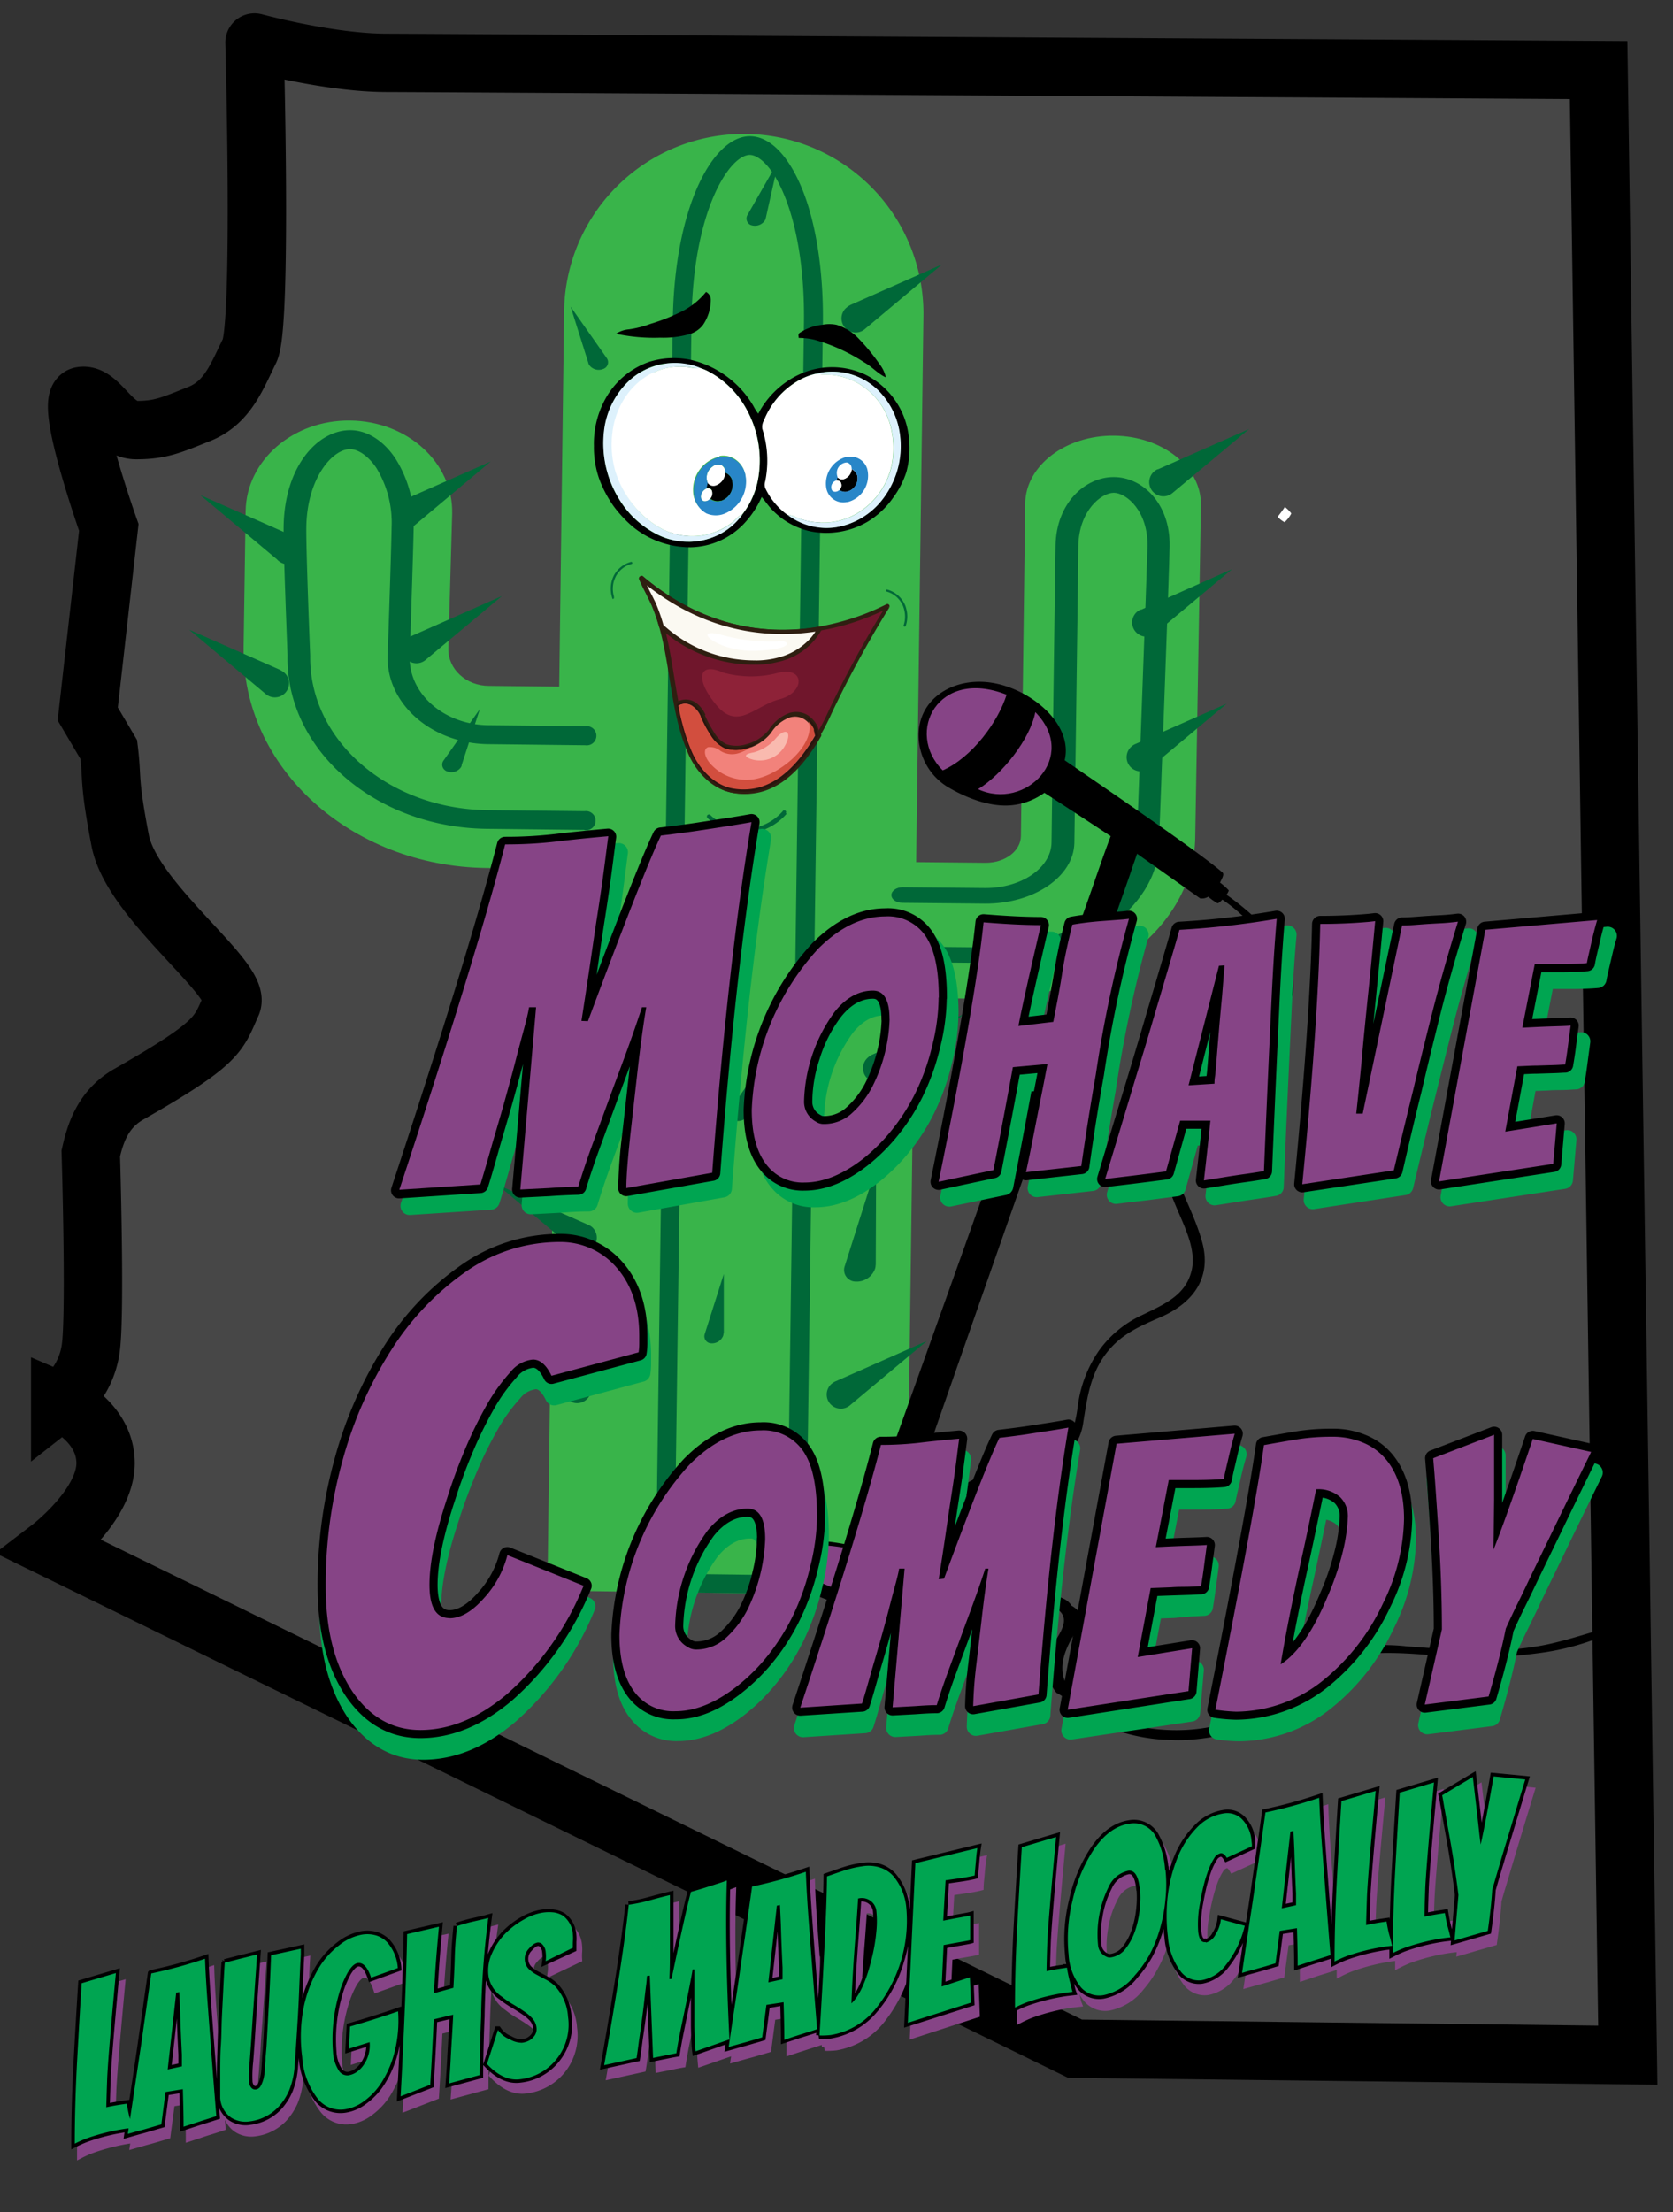 <svg id="Layer_21" data-name="Layer 21" xmlns="http://www.w3.org/2000/svg" viewBox="0 0 258 341"><rect x="0" y="0" width="258" height="341" fill="#333333" stroke="none"/><defs><style>.cls-1,.cls-5{fill:#fff;}.cls-1{isolation:isolate;opacity:0.1;}.cls-2,.cls-20,.cls-21,.cls-6,.cls-8{fill:none;}.cls-2,.cls-21,.cls-8{stroke:#000;}.cls-2{stroke-miterlimit:10;stroke-width:9px;}.cls-3{fill:#39b44a;}.cls-4{fill:#006838;}.cls-6{stroke:#864486;}.cls-6,.cls-8{stroke-miterlimit:2.61;stroke-width:1.08px;}.cls-7{fill:#864486;}.cls-9{fill:#00a551;}.cls-10{fill:#70162c;}.cls-11{fill:#2f1f11;}.cls-12{fill:#f2827b;}.cls-13{fill:#fbf9f2;}.cls-14{fill:#f9baaf;}.cls-15{fill:#d24e3e;}.cls-16{fill:#29150e;}.cls-17{fill:#8e2238;}.cls-18{fill:#ddf1fc;}.cls-19{fill:#2886c8;}.cls-20{stroke:#00a551;stroke-width:2.82px;}.cls-20,.cls-21{stroke-linejoin:round;}.cls-21{stroke-width:2.5px;}</style></defs><g id="Layer_2" data-name="Layer 2"><path class="cls-1" d="M18.31,129.52c-1.84-9.54-1.17-9.34-1.75-14L13.31,110l3.25-28.75s-7-19.7-4.25-20.25,4.75,5.25,8.5,5.25,5.37-.75,9.75-2.5S36.34,57.9,38.31,54s.75-47.5.75-47.5S50.43,9.64,59.31,9.66s187,1.11,187,1.11l4.5,306-85.25-1-158-77.25s8.5-6.5,8.5-13-7-9.5-7-9.5a12.66,12.66,0,0,0,4.75-8.25c.75-5.5,0-30,0-30,.67-2.94,1.79-6.81,5.87-9.13,14.18-8.09,13.75-9.22,15.86-13.88C37.25,151,20.14,139.05,18.31,129.52Z"/><path class="cls-2" d="M18.53,129.55c-1.83-9.54-1.17-9.34-1.75-14l-3.25-5.5L16.78,81.3s-7-19.72-4.25-20.25S17.28,66.3,21,66.3s5.38-.75,9.75-2.5S36.54,58,38.5,54.05s.75-47.5.75-47.5S50.66,9.67,59.53,9.69s187,1.11,187,1.11l4.5,306-85.25-1-158-77.25s8.5-6.5,8.5-13-7-9.5-7-9.5A12.62,12.62,0,0,0,14,207.8c.75-5.5,0-30,0-30,.67-2.94,1.79-6.81,5.87-9.13,14.19-8.09,13.74-9.22,15.86-13.88C37.48,151,20.37,139.09,18.53,129.55Z"/></g><g id="Layer_11" data-name="Layer 11"><path class="cls-3" d="M142.41,48.34A27.71,27.71,0,0,0,87,47.61L84.42,245.19l55.36.73Z"/><path class="cls-4" d="M122.83,245.69h0l-20.28-.26a1.45,1.45,0,0,1-1-.43,1.38,1.38,0,0,1-.42-1l2.62-194.45C104,31.7,110,21,115.63,21c3.1,0,6,3,8.12,8.25s3.25,12.67,3.15,20.6c-.1,7.37-2.62,194.45-2.62,194.45a1.44,1.44,0,0,1-1.45,1.41M104,242.6l17.38.22c.24-17.28,2.5-186,2.6-193,.11-7.57-.94-14.5-2.94-19.5-1.89-4.73-4.09-6.42-5.4-6.44-3.14,0-8.81,8.59-9,25.7Z"/><path class="cls-3" d="M139.33,132.88,152,133c3,0,5.4-1.81,5.44-4.12l.66-51.3c.09-5.83,6.25-10.5,13.72-10.42S185.29,72,185.2,77.86l-.88,51.29c-.23,13.88-14.86,25-32.68,24.8l-12.7-.13Z"/><path class="cls-4" d="M152.11,148.43h-.36L139,148.31c-.95,0-1.71-.55-1.7-1.21s.78-1.19,1.73-1.19h0l12.7.12c12.82.13,23.41-7.05,23.58-16,0-.44,1.6-43.28,1.65-45.8.1-5.47-3.27-8.25-5.19-8.27h0c-1.92,0-5.37,2.72-5.48,8.18,0,2.83-.61,45.37-.61,45.8-.1,5.23-6.32,9.41-13.8,9.35l-12.7-.12c-1,0-1.72-.55-1.71-1.21s.79-1.19,1.73-1.19h0l12.71.12H152c5.54,0,10.09-3.11,10.16-7,0-.42.56-43,.62-45.81.12-6.61,4.63-10.54,8.93-10.54h.07c4.32,0,8.72,4,8.59,10.71,0,2.53-1.58,44-1.64,45.81-.2,10.15-12.15,18.33-26.72,18.33"/><path class="cls-3" d="M90.39,105.9l-15-.17c-3.5,0-6.29-2.59-6.25-5.69l.59-20.88C69.9,71.34,62.85,64.92,54,64.82S38,71,37.88,78.78l-.31,20.89c-.29,18.6,16.48,33.88,37.45,34.13l15,.2Z"/><path class="cls-4" d="M90.08,127.93h0l-15-.17c-17.18-.19-31-12.17-30.74-26.69,0-.6-.66-16.28-.6-19.92C43.89,71.84,49,66.31,54,66.31H54c2.62,0,5.18,1.63,7,4.4a18.29,18.29,0,0,1,2.79,10.66c-.07,4.07-.61,19.77-.61,19.93-.09,5.7,5.33,10.41,12.1,10.49l15,.16a1.48,1.48,0,1,1,0,2.93h0l-15-.17c-8.67-.1-15.62-6.14-15.5-13.47,0-.18.55-15.86.61-19.91a16.19,16.19,0,0,0-2.34-9.18c-1.19-1.79-2.75-2.9-4.06-2.92h0c-2.75,0-6.64,4.53-6.75,12-.06,3.57.59,19.68.6,19.84-.2,13,12.06,23.64,27.32,23.81l15,.16a1.48,1.48,0,1,1,0,2.93"/><path class="cls-4" d="M134.42,219.17l13-8.06Z"/><path class="cls-4" d="M128.83,212.94l14.1-6.23-11.82,9.89a2.18,2.18,0,1,1-2.88-3.28l.08-.06a2.14,2.14,0,0,1,.52-.32"/><path class="cls-4" d="M177.08,95.8,190,87.73Z"/><path class="cls-4" d="M175.94,94,190,87.73l-11.82,9.9a2.18,2.18,0,1,1-2.8-3.35h0a2.14,2.14,0,0,1,.52-.32"/><path class="cls-4" d="M134.51,162.57l14.1-6.23-11.83,9.9a2.18,2.18,0,1,1-2.89-3.26l.09-.08a2.55,2.55,0,0,1,.52-.33"/><path class="cls-4" d="M176.21,116.53l13-8.06Z"/><path class="cls-4" d="M175.07,114.7l14.1-6.23-11.81,9.89a2.18,2.18,0,0,1-2.88-3.28l.07-.06a2.14,2.14,0,0,1,.52-.32"/><path class="cls-4" d="M179.67,74.19l13-8.06Z"/><path class="cls-4" d="M178.53,72.36l14.1-6.23L180.81,76a2.18,2.18,0,0,1-2.8-3.35,2.14,2.14,0,0,1,.52-.32"/><path class="cls-4" d="M62.71,79.2l13-8.06Z"/><path class="cls-4" d="M61.57,77.37l14.1-6.23L63.85,81.05A2.18,2.18,0,0,1,61,77.77l.08-.07a2.14,2.14,0,0,1,.52-.32"/><path class="cls-4" d="M64.44,99.94l13-8.06Z"/><path class="cls-4" d="M63.3,98.11l14.1-6.23-11.82,9.89a2.18,2.18,0,0,1-2.8-3.34,2.14,2.14,0,0,1,.52-.32"/><path class="cls-4" d="M43.85,84.39l-13-8.07Z"/><path class="cls-4" d="M45,82.55,30.89,76.32l11.82,9.9A2.18,2.18,0,1,0,45.6,83l-.09-.08a2.78,2.78,0,0,0-.51-.33"/><path class="cls-4" d="M42.13,105.12l-13-8.06Z"/><path class="cls-4" d="M43.28,103.3l-14.1-6.23L41,107a2.18,2.18,0,1,0,2.78-3.36,2.33,2.33,0,0,0-.5-.31"/><path class="cls-4" d="M137.33,55.19l13-8.07Z"/><path class="cls-4" d="M131.16,47l14.1-6.23-11.82,9.9a2.18,2.18,0,0,1-3.11-3.05l.11-.11.2-.17a2.55,2.55,0,0,1,.52-.33"/><path class="cls-4" d="M90.51,145.73l-13-8.06Z"/><path class="cls-4" d="M91.65,143.9l-14.1-6.23,11.82,9.9a2.18,2.18,0,1,0,2.8-3.35h0a2.14,2.14,0,0,0-.52-.32"/><path class="cls-4" d="M88.78,214l-13-8.07Z"/><path class="cls-4" d="M89.92,212.15l-14.1-6.23,11.82,9.9a2.18,2.18,0,0,0,2.8-3.34,2.55,2.55,0,0,0-.52-.33"/><path class="cls-4" d="M89.65,190.66l-13-8.06Z"/><path class="cls-4" d="M90.78,188.83l-14.1-6.23,11.82,9.89a2.18,2.18,0,0,0,2.8-3.34,2.14,2.14,0,0,0-.52-.32"/><path class="cls-4" d="M87.05,169.05l-13-8.06Z"/><path class="cls-4" d="M88.2,167.23,74.09,161l11.82,9.89a2.18,2.18,0,1,0,2.89-3.26l-.09-.08a2.08,2.08,0,0,0-.51-.32"/><path class="cls-4" d="M110.11,205.94l1.49-9.19Z"/><path class="cls-4" d="M111.62,205.52v-9.14l-2.94,9.25a1.09,1.09,0,0,0,.66,1.38,1,1,0,0,0,.34.06,1.84,1.84,0,0,0,1.84-1.17,2.38,2.38,0,0,0,.06-.37"/><path class="cls-4" d="M115.29,167.93l1.49-9.2Z"/><path class="cls-4" d="M118.09,33.63l2-8.93-4.81,8.42a1.09,1.09,0,0,0,.35,1.49,1.2,1.2,0,0,0,.33.13,1.83,1.83,0,0,0,2-.77,1.4,1.4,0,0,0,.13-.34"/><path class="cls-4" d="M114.88,143.37v-9.14L112,143.48a1.09,1.09,0,0,0,.66,1.38,1,1,0,0,0,.34.06,1.81,1.81,0,0,0,1.83-1.17,1.15,1.15,0,0,0,.06-.37"/><path class="cls-4" d="M135.05,195l.06-15.08-4.84,15.25a1.79,1.79,0,0,0,1.66,2.38,3,3,0,0,0,3-1.94,1.81,1.81,0,0,0,.1-.61"/><path class="cls-5" d="M198.07,80.53a4.79,4.79,0,0,0,1.07-1.38,4.74,4.74,0,0,0-1-1,18,18,0,0,1-1.1,1.5,3.34,3.34,0,0,0,1.06.84"/><path class="cls-6" d="M229.22,286.08q.67-2.85,2-10.5l4.89.47c-.81,2.63-1.53,5-2.17,7.13l-1.39,4.62c-.27.94-.55,1.85-.82,2.75s-.51,1.72-.72,2.5q-.15,2.58-.68,6.34l-5.14,1.49.6-7c-.32-2.73-.78-5.73-1.36-9s-.93-5.16-1-5.67l-.14-.72,4.74-2.85.69,5.88.36,3.3Zm-8.67,11.12c.75-.18,1.8-.36,3.15-.55.15.85.28,1.54.43,2.07s.25.91.3,1.16a4.1,4.1,0,0,0,.14.5l-.93.11a31.88,31.88,0,0,0-6.16,1.52,19.13,19.13,0,0,0-1.79.8q0-6.21.38-13.12t.68-11.61l5.28-1.57q-1.25,13.41-1.36,16.45c-.07,2-.11,3.44-.12,4.24Zm-9,1.31c.75-.18,1.8-.36,3.15-.56a20.53,20.53,0,0,0,.43,2.07c.14.53.25.92.3,1.17a2.85,2.85,0,0,0,.14.5l-.93.1a32.65,32.65,0,0,0-6.16,1.53,17,17,0,0,0-1.8.8q0-6.22.38-13.13t.69-11.61l5.28-1.57q-1.26,13.41-1.36,16.45c-.07,2-.11,3.44-.12,4.25Zm-13-2.59,2.19-.49v-1.8q-.18-3.57-.26-6.65l-.14-3-.48.1Zm-.31,3.47-.67,5-1.57.46c-.59.18-1.18.34-1.78.5l-1.82.51c.47-3.11.86-5.75,1.18-7.89s.59-3.92.79-5.3.4-2.75.59-4.12.39-2.67.57-3.94.35-2.43.5-3.48a71.51,71.51,0,0,0,8.29-2.27q.12,3.3.46,7.79.67,8.94,1.28,16.47c-.59.2-1.16.38-1.71.55s-1.14.35-1.73.55l-1.62.54c0-2.15-.06-4.08-.11-5.79Zm-11.33,1.8a2.32,2.32,0,0,0,1.46-1.25,5.47,5.47,0,0,0,.82-2.34l3.68,1a15.32,15.32,0,0,1-2.88,6,6.06,6.06,0,0,1-3.75,2.4,3.51,3.51,0,0,1-3.33-1.47,10.06,10.06,0,0,1-1.89-5.2,26.67,26.67,0,0,1,0-6.56,22.22,22.22,0,0,1,1.56-5.88,14.09,14.09,0,0,1,2.95-4.47,7.21,7.21,0,0,1,4.17-2.15,3.22,3.22,0,0,1,2.75.91,5.37,5.37,0,0,1,1.46,3.32l.05.43v.43l-3.87,1.77c-.3-.5-.61-.75-.94-.7a1.53,1.53,0,0,0-1,.77,9.69,9.69,0,0,0-.87,1.77,21.8,21.8,0,0,0-.73,2.38c-.22.86-.41,1.75-.55,2.61a16.83,16.83,0,0,0-.3,4.59c.12,1.13.49,1.66,1.11,1.57ZM180.6,290a23,23,0,0,1,0,4.54,24.12,24.12,0,0,1-.89,4.69,19.38,19.38,0,0,1-1.65,4,16.88,16.88,0,0,1-2.13,3.1,8.29,8.29,0,0,1-4.84,3.05,3.71,3.71,0,0,1-3.44-1.19,8.78,8.78,0,0,1-1.94-5.09,24.71,24.71,0,0,1,.62-8.35,23,23,0,0,1,3.3-7.86q2.4-3.51,5.45-3.94a3.8,3.8,0,0,1,3.94,1.71A12.53,12.53,0,0,1,180.6,290Zm-4,2.7c-.22-1.83-.8-2.68-1.75-2.54a4.27,4.27,0,0,0-3,2.45,14.81,14.81,0,0,0-1.5,4.62,15.27,15.27,0,0,0-.16,4.32,2.17,2.17,0,0,0,1.25,1.83,1.13,1.13,0,0,0,.72.14,3.55,3.55,0,0,0,2.31-1.39,9.15,9.15,0,0,0,1.47-2.82,15.91,15.91,0,0,0,.71-3.41,15.56,15.56,0,0,0,0-3.2Zm-14.35,12.94c.75-.17,1.8-.35,3.15-.55a20.53,20.53,0,0,0,.43,2.07c.14.53.25.92.3,1.17a2.85,2.85,0,0,0,.14.5l-.93.1a32,32,0,0,0-6.17,1.53,16.77,16.77,0,0,0-1.79.79q0-6.21.38-13.12t.68-11.61l5.28-1.57q-1.25,13.41-1.35,16.45c-.07,2-.11,3.43-.11,4.24Zm-21.38,8L142,289l9.56-2.32c-.08.53-.14,1-.19,1.53s-.08,1-.13,1.44-.08.9-.09,1.25c-.59.15-1.41.3-2.44.45l-2.06.3-.36,6.23c1.09-.22,2-.4,2.73-.53l1.43-.27v3.8c-.22.05-.56.12-1,.19l-1.42.25-1.67.31-.3,6.39,4.35-1.44.15,3.91Zm-13.61,1.93q1.11-18.6,1.15-24.5c.85-.3,1.71-.61,2.59-.9a16.48,16.48,0,0,1,2.86-.66,5.83,5.83,0,0,1,2.75.19,4.86,4.86,0,0,1,2,1.33,8.84,8.84,0,0,1,2,5.05,21.79,21.79,0,0,1-4.8,15.44,11.34,11.34,0,0,1-6.88,4,12.23,12.23,0,0,1-1.71.07Zm4.86-4.87q1.92-1.79,3.12-6.73a27.27,27.27,0,0,0,.8-4.58,17,17,0,0,0,0-2.85,2.26,2.26,0,0,0-2.38-2.15,2.09,2.09,0,0,0-.5.08c-.12,1.94-.27,4-.45,6.28-.29,3.8-.49,7.12-.58,9.95Zm-12.75-3.29,2.19-.49c0-.23,0-.45,0-.68v-1.12c-.12-2.38-.21-4.59-.27-6.65l-.14-3-.47.1Zm-.3,3.46-.66,5-1.57.46c-.59.18-1.18.34-1.78.5l-1.82.51q.7-4.66,1.18-7.89c.32-2.15.58-3.91.79-5.3s.4-2.75.59-4.12.39-2.67.57-3.94.34-2.43.48-3.48a68.37,68.37,0,0,0,8.3-2.27c.07,2.2.23,4.8.46,7.79q.66,8.94,1.27,16.47c-.58.2-1.15.38-1.7.55l-1.73.56-1.62.53c0-2.15-.07-4.08-.11-5.79Zm-14.63-4q2.24-10.69,3-13.43c1-.28,1.82-.52,2.45-.73l1.62-.52c.45-.14.94-.3,1.46-.5q-.33,9.78.4,24.5L108.15,318a38.51,38.51,0,0,1-.15-4v-8.75h-.27c-.17,1-.36,2-.58,3.13s-.46,2.21-.69,3.34l-.68,3.34c-.22,1.09-.41,2.13-.56,3.12-.72.12-1.32.25-1.81.36l-1.78.35-.5-12.69-.45.07a15.13,15.13,0,0,1-.14,1.51c-.08.72-.18,1.54-.29,2.46s-.22,1.88-.35,2.88l-.39,2.75c-.19,1.46-.34,2.47-.43,3l-5,1.1q3-17,3.79-24.73a24.44,24.44,0,0,0,3.17-.66c1-.27,2-.55,3.18-.83v8.63c0,1.15,0,2.6-.08,4.33ZM85,304a5.55,5.55,0,0,0,0-1.41,1.85,1.85,0,0,0-.47-1.12.91.91,0,0,0-.75-.35,1.56,1.56,0,0,0-.71.31,3.52,3.52,0,0,0-.65.63,2.27,2.27,0,0,0-.65,1.75,2.3,2.3,0,0,0,.59,1.36,5.08,5.08,0,0,0,1.15.86c.44.25.93.5,1.44.76a6.12,6.12,0,0,1,1.5,1.07,7.66,7.66,0,0,1,2,4.71A8.52,8.52,0,0,1,86.76,319a8.38,8.38,0,0,1-5.62,3.16q-2.61.38-5.16-2.34l1.69-5.25a5.48,5.48,0,0,0,3.69,2,3.45,3.45,0,0,0,1-.27,2.78,2.78,0,0,0,.68-.5,1.85,1.85,0,0,0,.58-1.55,2.58,2.58,0,0,0-.66-1.46,7,7,0,0,0-1.33-1.15c-.52-.36-1.08-.71-1.67-1.06a12.06,12.06,0,0,1-1.67-1.15,4.72,4.72,0,0,1-2.08-3.22,6.37,6.37,0,0,1,.54-3.47,10.45,10.45,0,0,1,2-3,12.68,12.68,0,0,1,2.9-2.2,8.3,8.3,0,0,1,2.77-1,6.58,6.58,0,0,1,1.93,0,3.79,3.79,0,0,1,1.35.5,4,4,0,0,1,1.53,2.94,5.57,5.57,0,0,1,0,1,8.34,8.34,0,0,0,0,1ZM62.66,324.87q.84-15.75,1-25l4.9-1.11c-.37,3.81-.63,7.23-.76,10.24l3-.83c.1-1.63.17-3.21.22-4.75s.16-3.13.33-4.77a23.77,23.77,0,0,1,2.5-.71l1.84-.42.5-.13A131.66,131.66,0,0,0,75,312.63q-.18,4.39-.21,9l-4.71,1.28c.1-1.38.18-2.68.25-3.9s.13-2.42.2-3.62.13-2.22.17-3.08l-3,.73q-.18,4.29-.54,10.08ZM58.1,306.59c-.53-1.63-1.22-2.38-2.06-2.25-.51.07-1,.55-1.54,1.45a15.3,15.3,0,0,0-1.35,3.33,24.56,24.56,0,0,0-.92,8.9,5.72,5.72,0,0,0,.92,2.92,1.55,1.55,0,0,0,1.42.7,3.06,3.06,0,0,0,1.36-.55A4.11,4.11,0,0,0,57,320a5.26,5.26,0,0,0,.87-3.45l-3.19,1,.17-3.42q4.14-1.2,7.4-2.34a19.73,19.73,0,0,1-.52,6.17,16.61,16.61,0,0,1-1.92,4.63,10.5,10.5,0,0,1-2.75,3,6.49,6.49,0,0,1-2.84,1.28,4.49,4.49,0,0,1-4.33-1.62,11.58,11.58,0,0,1-2.4-6.45,23,23,0,0,1,.25-7.71A18.88,18.88,0,0,1,50,305.28a12.42,12.42,0,0,1,3.32-3.75A7.85,7.85,0,0,1,56.58,300a4.92,4.92,0,0,1,2.41.13,4,4,0,0,1,1.61,1.06,6.57,6.57,0,0,1,1.62,3.93ZM35.54,304.3c.44-.1.94-.23,1.52-.39l1.71-.43,1.75-.43c-.19,2.78-.35,5-.46,6.61s-.21,2.92-.28,3.89-.12,1.86-.16,2.67c-.13,1.72-.21,2.84-.25,3.36a20.06,20.06,0,0,0-.1,3,1.65,1.65,0,0,0,.36,1,.83.83,0,0,0,.73.25,1,1,0,0,0,.73-.58,4.54,4.54,0,0,0,.44-1.18,7.59,7.59,0,0,0,.19-1.34c0-.45.06-.9.1-1.37s.08-1.11.13-1.94.11-1.68.16-2.57.09-1.8.15-2.72q.21-3.57.42-9l4.59-1-.05.88c-.07,1.42-.15,3.06-.22,4.92s-.16,3.46-.24,4.82q-.32,5.28-.51,7.5a12.34,12.34,0,0,1-.82,3.69,9.2,9.2,0,0,1-1.58,2.5,7.33,7.33,0,0,1-4.43,2.32,4.09,4.09,0,0,1-2.89-.59,3.91,3.91,0,0,1-1.68-2.95v-3.93c0-1.33.06-2.73.1-4.18s.1-2.91.17-4.38.13-2.79.19-4C35.42,306.18,35.51,304.7,35.54,304.3Zm-8.81,16.42,2.19-.49v-1.8c-.12-2.38-.2-4.59-.27-6.65l-.13-3-.48.1Zm-.31,3.47-.66,5-1.57.46c-.59.18-1.19.34-1.78.5l-1.82.52q.69-4.68,1.19-7.9c.33-2.15.6-3.91.79-5.3s.4-2.75.59-4.12.39-2.67.57-3.94.34-2.43.48-3.48a72.22,72.22,0,0,0,8.3-2.27c.07,2.2.23,4.8.46,7.79q.66,8.94,1.27,16.47c-.58.2-1.15.38-1.7.55s-1.14.35-1.73.56l-1.62.53c0-2.15-.07-4.08-.11-5.79Zm-9.14,2.34c.75-.17,1.8-.35,3.15-.55.15.85.28,1.54.43,2.07s.25.92.3,1.17a3.57,3.57,0,0,0,.14.5l-.93.1a32.65,32.65,0,0,0-6.16,1.53,16.77,16.77,0,0,0-1.79.79q0-6.21.38-13.12t.68-11.61l5.28-1.57q-1.25,13.41-1.36,16.45C17.33,324.31,17.29,325.73,17.28,326.53Z"/><path class="cls-7" d="M229.23,286.08q.66-2.85,2-10.5l4.88.47c-.8,2.63-1.52,5-2.16,7.13l-1.4,4.62c-.27.94-.55,1.85-.82,2.75s-.5,1.72-.72,2.5q-.15,2.58-.68,6.34l-5.14,1.49.6-7q-.48-4.1-1.36-9c-.59-3.28-.93-5.16-1-5.66l-.14-.72,4.74-2.86.69,5.88.36,3.3Zm-8.68,11.12c.75-.18,1.8-.36,3.16-.55q.21,1.28.42,2.07c.15.53.25.91.3,1.16a4.1,4.1,0,0,0,.14.5l-.93.11a31.88,31.88,0,0,0-6.16,1.52,19.13,19.13,0,0,0-1.79.8q0-6.21.38-13.12c.25-4.6.48-8.48.68-11.61l5.28-1.57q-1.25,13.41-1.36,16.45c-.07,2-.11,3.44-.12,4.24Zm-9,1.3c.75-.17,1.8-.35,3.15-.55.15.85.28,1.54.43,2.07s.25.92.3,1.17a3.57,3.57,0,0,0,.14.5l-.93.11a31.88,31.88,0,0,0-6.16,1.52,16.84,16.84,0,0,0-1.79.8q0-6.22.38-13.12t.68-11.62l5.28-1.57q-1.25,13.41-1.36,16.45C211.6,296.26,211.56,297.7,211.55,298.5Zm-13-2.58,2.19-.49v-1.8c-.12-2.38-.2-4.59-.27-6.65l-.13-3-.48.1Zm-.31,3.47-.67,5-1.57.46c-.59.18-1.18.34-1.77.5l-1.82.51,1.17-7.89c.33-2.15.6-3.91.79-5.3s.4-2.75.6-4.12.38-2.67.56-3.94.35-2.43.49-3.48a71.51,71.51,0,0,0,8.29-2.27q.12,3.3.46,7.79.66,8.94,1.27,16.47c-.58.2-1.15.38-1.7.55s-1.14.35-1.73.55l-1.62.54c0-2.15-.07-4.08-.11-5.79Zm-11.33,1.8a2.32,2.32,0,0,0,1.46-1.25,5.47,5.47,0,0,0,.82-2.34l3.67,1a15.17,15.17,0,0,1-2.87,6,6.11,6.11,0,0,1-3.75,2.4,3.51,3.51,0,0,1-3.34-1.47,10.08,10.08,0,0,1-1.88-5.2,25.72,25.72,0,0,1,0-6.56,22.24,22.24,0,0,1,1.57-5.88,14.09,14.09,0,0,1,2.95-4.47,7.18,7.18,0,0,1,4.16-2.15,3.2,3.2,0,0,1,2.75.92,5.29,5.29,0,0,1,1.46,3.31v.43a3.09,3.09,0,0,1,0,.43l-3.86,1.77c-.3-.5-.62-.75-1-.7a1.53,1.53,0,0,0-1,.77,9.69,9.69,0,0,0-.87,1.77,24.24,24.24,0,0,0-.73,2.38c-.22.87-.4,1.75-.54,2.61a16.83,16.83,0,0,0-.31,4.59c.13,1.14.5,1.66,1.12,1.57ZM180.59,290a21.53,21.53,0,0,1,0,4.54,24.1,24.1,0,0,1-.88,4.69,19.94,19.94,0,0,1-1.65,4,16.93,16.93,0,0,1-2.14,3.1,8.27,8.27,0,0,1-4.83,3.05,3.74,3.74,0,0,1-3.45-1.19,8.77,8.77,0,0,1-1.93-5.09,24.21,24.21,0,0,1,.62-8.35,23,23,0,0,1,3.3-7.86q2.4-3.51,5.45-3.94a3.78,3.78,0,0,1,3.93,1.71A12.41,12.41,0,0,1,180.6,290Zm-4,2.69c-.21-1.82-.79-2.67-1.75-2.53a4.27,4.27,0,0,0-3,2.45,14.81,14.81,0,0,0-1.5,4.62,15.27,15.27,0,0,0-.16,4.32,2.12,2.12,0,0,0,1.25,1.83,1.09,1.09,0,0,0,.71.14,3.53,3.53,0,0,0,2.31-1.39,9.4,9.4,0,0,0,1.48-2.82,15.31,15.31,0,0,0,.7-3.41,15.65,15.65,0,0,0,0-3.21Zm-14.34,12.95c.75-.17,1.79-.35,3.15-.55q.21,1.28.42,2.07c.15.53.25.92.31,1.17a4.07,4.07,0,0,0,.13.5l-.93.1a32.65,32.65,0,0,0-6.16,1.53,16.84,16.84,0,0,0-1.79.8q0-6.22.38-13.13t.68-11.61l5.28-1.57q-1.25,13.41-1.35,16.45c-.07,2-.11,3.44-.11,4.24Zm-21.38,8L142,289l9.56-2.32c-.08.53-.14,1-.19,1.52s-.09,1-.13,1.45-.08.89-.09,1.25c-.59.15-1.41.3-2.44.45l-2.06.3-.36,6.23c1.09-.22,2-.4,2.73-.53l1.43-.27v3.8c-.22.05-.56.12-1,.19l-1.42.25-1.66.31-.31,6.39,4.36-1.42.15,3.91Zm-13.61,1.93q1.11-18.6,1.15-24.5l2.59-.9a17.33,17.33,0,0,1,2.85-.66,5.83,5.83,0,0,1,2.75.19,4.86,4.86,0,0,1,2.06,1.33,8.84,8.84,0,0,1,2,5.05,19.85,19.85,0,0,1-.83,7.92,20.17,20.17,0,0,1-4,7.52,11.25,11.25,0,0,1-6.88,4,12.23,12.23,0,0,1-1.71.07Zm4.86-4.87q1.92-1.79,3.12-6.73a27.27,27.27,0,0,0,.8-4.58,17,17,0,0,0,0-2.85,2.53,2.53,0,0,0-.83-1.64,2.46,2.46,0,0,0-2.05-.43q-.18,2.91-.45,6.28-.45,5.7-.58,9.95Zm-12.75-3.29,2.19-.49v-1.8c-.12-2.38-.21-4.59-.27-6.65l-.14-3-.47.1Zm-.3,3.46-.66,5-1.57.46c-.59.18-1.18.34-1.78.5l-1.82.51q.7-4.66,1.18-7.89c.32-2.15.58-3.91.79-5.3s.4-2.75.59-4.12.39-2.67.57-3.94.35-2.43.49-3.48a67.72,67.72,0,0,0,8.29-2.27q.12,3.3.46,7.79.66,8.94,1.27,16.47c-.58.2-1.15.38-1.7.55l-1.73.56-1.62.53c0-2.15-.07-4.08-.11-5.79Zm-14.63-4q2.24-10.69,3-13.43c1-.28,1.82-.52,2.45-.73l1.62-.52c.45-.14.94-.3,1.46-.5q-.33,9.78.41,24.5L108.16,318c-.1-.79-.16-2.08-.19-3.87V305.4h-.27c-.17,1-.36,2-.58,3.13s-.46,2.21-.69,3.34l-.68,3.34c-.22,1.09-.41,2.13-.56,3.12-.72.12-1.32.25-1.81.36l-1.78.35-.5-12.69-.45.07a15.12,15.12,0,0,1-.13,1.51c-.09.72-.19,1.54-.29,2.46s-.23,1.88-.36,2.88-.27,1.91-.39,2.75c-.19,1.46-.33,2.47-.43,3l-5,1.1q3-17,3.8-24.73a24.44,24.44,0,0,0,3.17-.66c1-.28,2-.55,3.18-.83v8.63c0,1.15,0,2.6-.08,4.33ZM85,304a5.55,5.55,0,0,0,0-1.41,1.85,1.85,0,0,0-.47-1.12.91.91,0,0,0-.75-.35,1.56,1.56,0,0,0-.71.31,3.52,3.52,0,0,0-.65.63,2.27,2.27,0,0,0-.65,1.75,2.3,2.3,0,0,0,.59,1.36,5.08,5.08,0,0,0,1.15.86c.45.25.93.5,1.44.76a6.12,6.12,0,0,1,1.5,1.07,7.66,7.66,0,0,1,2,4.71A8.52,8.52,0,0,1,86.76,319a8.38,8.38,0,0,1-5.62,3.16q-2.62.38-5.16-2.34l1.69-5.25a5.48,5.48,0,0,0,3.69,2,3.45,3.45,0,0,0,1-.27,2.78,2.78,0,0,0,.68-.5,1.85,1.85,0,0,0,.58-1.55,2.58,2.58,0,0,0-.66-1.46,7,7,0,0,0-1.33-1.15c-.5-.36-1.08-.71-1.67-1.06a11.25,11.25,0,0,1-1.67-1.15,4.72,4.72,0,0,1-2.08-3.22,6.37,6.37,0,0,1,.54-3.47,10.45,10.45,0,0,1,2-3,12.68,12.68,0,0,1,2.9-2.2,8.52,8.52,0,0,1,2.77-1,6.58,6.58,0,0,1,1.93,0,3.79,3.79,0,0,1,1.35.5,4,4,0,0,1,1.53,2.94,5.57,5.57,0,0,1,0,1,8.34,8.34,0,0,0,0,1ZM62.66,324.87q.84-15.75,1-25l4.9-1.11C68.21,302.57,68,306,67.8,309l3-.83c.09-1.63.16-3.21.21-4.75s.16-3.13.33-4.77a23.77,23.77,0,0,1,2.5-.71l1.84-.42.5-.13A131.65,131.65,0,0,0,75,312.63q-.18,4.39-.22,9l-4.71,1.28c.11-1.38.19-2.68.25-3.9s.14-2.42.21-3.62.13-2.22.17-3.08l-3,.73q-.2,4.29-.54,10.08ZM58.1,306.59c-.53-1.63-1.22-2.38-2.06-2.25-.51.07-1,.55-1.54,1.45a15.3,15.3,0,0,0-1.35,3.33,24.56,24.56,0,0,0-.92,8.9,5.72,5.72,0,0,0,.92,2.92,1.55,1.55,0,0,0,1.42.7,3.06,3.06,0,0,0,1.36-.55A4.11,4.11,0,0,0,57,320a5.26,5.26,0,0,0,.87-3.45l-3.19,1,.17-3.42q4.14-1.2,7.41-2.34a19.73,19.73,0,0,1-.53,6.17,16.61,16.61,0,0,1-1.92,4.63,10.5,10.5,0,0,1-2.75,3,6.49,6.49,0,0,1-2.84,1.28,4.51,4.51,0,0,1-4.34-1.62,11.64,11.64,0,0,1-2.39-6.45,23,23,0,0,1,.25-7.71A18.88,18.88,0,0,1,50,305.28a12.82,12.82,0,0,1,3.32-3.75A7.85,7.85,0,0,1,56.58,300a4.92,4.92,0,0,1,2.41.13,4,4,0,0,1,1.61,1.06,6.57,6.57,0,0,1,1.62,3.93ZM35.55,304.3c.43-.1.93-.23,1.51-.39l1.72-.43,1.75-.43c-.2,2.78-.35,5-.47,6.61s-.2,2.92-.27,3.89-.12,1.86-.16,2.67c-.13,1.72-.21,2.84-.25,3.36a21.5,21.5,0,0,0-.11,3,1.83,1.83,0,0,0,.37,1,.83.83,0,0,0,.73.25,1,1,0,0,0,.73-.58,4.18,4.18,0,0,0,.43-1.18,7.48,7.48,0,0,0,.19-1.33c0-.46.06-.91.1-1.38s.08-1.11.13-1.94.11-1.68.16-2.57.09-1.79.15-2.72q.21-3.56.42-9l4.59-1-.05.88c-.07,1.42-.15,3.06-.22,4.92s-.16,3.47-.24,4.82c-.21,3.53-.38,6-.51,7.5a12.27,12.27,0,0,1-.82,3.69,9.2,9.2,0,0,1-1.58,2.5,7.18,7.18,0,0,1-4.43,2.32,4.14,4.14,0,0,1-2.89-.58,3.94,3.94,0,0,1-1.68-3v-3.94c0-1.33.06-2.73.1-4.18s.1-2.91.17-4.37.13-2.8.2-4C35.42,306.18,35.51,304.7,35.55,304.3Zm-8.82,16.42,2.19-.49v-1.8c-.12-2.38-.2-4.59-.27-6.65l-.13-3-.48.1Zm-.31,3.47-.66,5-1.57.46c-.59.18-1.18.34-1.78.5l-1.82.51q.69-4.67,1.19-7.89c.33-2.15.6-3.91.79-5.3s.4-2.75.59-4.12.39-2.67.57-3.94.34-2.43.48-3.48a72.22,72.22,0,0,0,8.3-2.27c.07,2.2.23,4.8.46,7.79q.66,8.94,1.27,16.47c-.58.2-1.15.38-1.7.55s-1.14.35-1.73.56l-1.62.53c0-2.15-.07-4.08-.11-5.79Zm-9.14,2.34c.75-.17,1.8-.35,3.15-.55a20.53,20.53,0,0,0,.43,2.07q.23.79.3,1.17a2.85,2.85,0,0,0,.14.5l-.93.1a31.9,31.9,0,0,0-6.16,1.53,16.93,16.93,0,0,0-1.8.79q0-6.21.38-13.12t.69-11.61l5.28-1.57q-1.26,13.41-1.36,16.45C17.33,324.32,17.29,325.73,17.28,326.53Z"/><path class="cls-8" d="M228.34,284.33q.66-2.86,2-10.5l4.88.47q-1.2,3.93-2.16,7.13l-1.4,4.62c-.27.94-.55,1.85-.82,2.75s-.5,1.72-.72,2.5q-.15,2.58-.68,6.34l-5.13,1.48.59-7c-.32-2.72-.77-5.73-1.36-9s-.93-5.16-1-5.66l-.15-.72,4.74-2.83.69,5.88.36,3.31Zm-8.67,11.12c.74-.17,1.79-.35,3.15-.56.14.86.28,1.55.42,2.08s.25.91.31,1.16a4.07,4.07,0,0,0,.13.5l-.93.11a31.88,31.88,0,0,0-6.16,1.52,16.84,16.84,0,0,0-1.79.8q0-6.21.38-13.12c.25-4.6.48-8.48.68-11.61l5.28-1.57q-1.24,13.41-1.35,16.44c-.07,2-.11,3.44-.12,4.25Zm-9,1.3c.75-.18,1.8-.36,3.16-.55q.21,1.28.42,2.07t.3,1.17c.06.25.11.41.14.5l-.93.1a32.65,32.65,0,0,0-6.16,1.53,16.77,16.77,0,0,0-1.79.79q0-6.21.38-13.12t.68-11.61l5.28-1.57q-1.25,13.41-1.36,16.45c-.07,2-.11,3.44-.12,4.24Zm-13-2.59,2.19-.48v-1.81c-.12-2.38-.2-4.59-.26-6.64l-.14-3-.48.11Zm-.31,3.48-.66,5-1.57.47-1.77.5c-.59.15-1.2.33-1.82.51l1.17-7.89c.33-2.15.6-3.91.79-5.3s.4-2.75.59-4.12.39-2.67.57-3.94.35-2.43.49-3.48a71.51,71.51,0,0,0,8.29-2.27q.12,3.3.46,7.79.66,8.94,1.27,16.47c-.58.2-1.15.38-1.7.55s-1.14.35-1.73.55l-1.62.53c0-2.14-.07-4.07-.11-5.78ZM186,299.44a2.39,2.39,0,0,0,1.46-1.25,5.47,5.47,0,0,0,.82-2.34l3.68,1a15.32,15.32,0,0,1-2.88,6,6.06,6.06,0,0,1-3.75,2.4,3.51,3.51,0,0,1-3.33-1.47,10.06,10.06,0,0,1-1.89-5.2,26.67,26.67,0,0,1,0-6.56,22.22,22.22,0,0,1,1.56-5.88,14.09,14.09,0,0,1,3-4.47,7.21,7.21,0,0,1,4.17-2.15,3.2,3.2,0,0,1,2.75.92,5.28,5.28,0,0,1,1.45,3.31l0,.43a3.09,3.09,0,0,1,0,.43l-3.86,1.77c-.3-.5-.62-.75-1-.7a1.5,1.5,0,0,0-1,.77,9.69,9.69,0,0,0-.87,1.77,24.29,24.29,0,0,0-.74,2.38q-.31,1.31-.54,2.61a17.24,17.24,0,0,0-.31,4.59c.14,1.14.5,1.66,1.12,1.57Zm-6.27-11.22a22.86,22.86,0,0,1,0,4.53,24.22,24.22,0,0,1-.89,4.7,20.55,20.55,0,0,1-1.65,4A17.33,17.33,0,0,1,175,304.5a8.26,8.26,0,0,1-4.84,3.05,3.76,3.76,0,0,1-3.45-1.18,8.84,8.84,0,0,1-1.93-5.09,24.71,24.71,0,0,1,.62-8.35,23.05,23.05,0,0,1,3.3-7.87q2.4-3.49,5.45-3.94a3.8,3.8,0,0,1,3.94,1.72,12.43,12.43,0,0,1,1.58,5.38Zm-4,2.69c-.22-1.82-.8-2.67-1.75-2.54a4.3,4.3,0,0,0-3,2.46,14.81,14.81,0,0,0-1.5,4.62,15.27,15.27,0,0,0-.16,4.32,2.18,2.18,0,0,0,1.25,1.83,1.11,1.11,0,0,0,.71.13,3.45,3.45,0,0,0,2.32-1.39,9.1,9.1,0,0,0,1.47-2.81,15.31,15.31,0,0,0,.7-3.41,15.65,15.65,0,0,0,0-3.21Zm-14.35,12.95c.75-.18,1.8-.36,3.15-.55a20.53,20.53,0,0,0,.43,2.07c.14.52.25.91.3,1.16a4.1,4.1,0,0,0,.14.5l-.93.11a32,32,0,0,0-6.17,1.52,16.84,16.84,0,0,0-1.79.8q0-6.21.38-13.12t.69-11.61l5.28-1.57q-1.26,13.41-1.36,16.45c-.07,2-.11,3.44-.11,4.24ZM140,311.81l1.17-24.61,9.56-2.32c-.08.53-.14,1-.19,1.52s-.08,1-.13,1.45-.08.89-.09,1.25c-.59.15-1.41.3-2.44.45l-2.06.29-.36,6.23c1.09-.22,2-.39,2.73-.52s1.21-.22,1.43-.28v3.8c-.22.06-.56.12-1,.2l-1.43.25-1.66.31-.31,6.39,4.36-1.42.16,3.91Zm-13.61,1.94q1.11-18.62,1.15-24.5c.86-.3,1.72-.61,2.59-.9a16.48,16.48,0,0,1,2.86-.66,5.83,5.83,0,0,1,2.75.19,4.83,4.83,0,0,1,2,1.33,8.84,8.84,0,0,1,2,5.05,19.79,19.79,0,0,1-.83,7.91,20,20,0,0,1-4,7.53,11.29,11.29,0,0,1-6.88,4,14,14,0,0,1-1.71.07Zm4.86-4.87c1.28-1.19,2.32-3.44,3.12-6.73a27.27,27.27,0,0,0,.8-4.58,17.07,17.07,0,0,0,0-2.86,2.25,2.25,0,0,0-2.37-2.14,1.81,1.81,0,0,0-.51.08q-.18,2.91-.45,6.27c-.29,3.81-.49,7.12-.58,10Zm-12.75-3.3,2.19-.48v-1.81q-.18-3.57-.27-6.64l-.13-3-.48.1Zm-.3,3.47-.65,5c-.44.14-1,.29-1.57.46s-1.18.35-1.78.5l-1.82.52c.47-3.11.86-5.75,1.18-7.9s.59-3.92.79-5.3.4-2.75.59-4.11.39-2.68.57-4,.35-2.42.49-3.48a72,72,0,0,0,8.29-2.26c.08,2.2.23,4.79.46,7.79q.66,8.94,1.27,16.47l-1.7.55c-.56.17-1.14.35-1.73.55l-1.62.53c0-2.14-.07-4.07-.11-5.79Zm-14.63-4q2.24-10.69,3-13.43c1-.28,1.81-.52,2.44-.73l1.63-.52c.45-.14.93-.3,1.46-.5q-.33,9.78.4,24.5l-5.22,1.83c-.1-.79-.16-2.08-.19-3.87v-8.75h-.27c-.17,1-.36,2-.58,3.13s-.46,2.21-.69,3.33-.46,2.25-.68,3.35-.41,2.13-.56,3.12c-.71.12-1.32.25-1.81.35l-1.78.36-.5-12.69-.44.07a15.13,15.13,0,0,1-.14,1.51c-.09.72-.19,1.54-.29,2.46s-.23,1.88-.36,2.87-.26,1.92-.39,2.75c-.19,1.46-.33,2.48-.42,3.05l-5,1.1q3-16.95,3.79-24.73a24.44,24.44,0,0,0,3.17-.66c1-.28,2-.55,3.18-.83v8.63c0,1.16,0,2.6-.08,4.32ZM84.15,302.3a5.54,5.54,0,0,0,0-1.41,1.79,1.79,0,0,0-.47-1.12.91.91,0,0,0-.75-.35,1.56,1.56,0,0,0-.71.31,3.88,3.88,0,0,0-.65.63,2.23,2.23,0,0,0-.64,1.75,2.21,2.21,0,0,0,.58,1.36,5.08,5.08,0,0,0,1.15.86l1.44.77a6.57,6.57,0,0,1,1.5,1.06,7.66,7.66,0,0,1,2,4.71,8.44,8.44,0,0,1-1.72,6.46,8.26,8.26,0,0,1-5.61,3.16q-2.62.38-5.16-2.34l1.68-5.25a4,4,0,0,0,1.82,1.45,3.78,3.78,0,0,0,1.88.53,3.53,3.53,0,0,0,1-.27,2.78,2.78,0,0,0,.68-.5,1.85,1.85,0,0,0,.58-1.55,2.61,2.61,0,0,0-.66-1.46A7.34,7.34,0,0,0,80.75,310c-.51-.35-1.07-.7-1.67-1.05a14.56,14.56,0,0,1-1.67-1.15,4.76,4.76,0,0,1-2.08-3.23,6.46,6.46,0,0,1,.55-3.47,10.43,10.43,0,0,1,2-3,12.63,12.63,0,0,1,2.89-2.2,8.58,8.58,0,0,1,2.78-1,6.18,6.18,0,0,1,1.92,0,3.45,3.45,0,0,1,1.35.5,3.89,3.89,0,0,1,1.53,2.93,5.57,5.57,0,0,1,0,1v1.05ZM61.78,323.14q.84-15.75,1-25L67.69,297c-.36,3.82-.62,7.23-.77,10.25l3-.83c.09-1.63.17-3.21.21-4.75s.17-3.13.34-4.76a23.77,23.77,0,0,1,2.5-.71l1.83-.42.5-.14a133.81,133.81,0,0,0-1.11,15.23q-.19,4.39-.22,9l-4.71,1.28c.1-1.38.19-2.67.25-3.89s.14-2.43.21-3.63.13-2.22.17-3.07l-3,.72q-.19,4.29-.54,10.08Zm-4.55-18.29c-.54-1.62-1.23-2.37-2.06-2.25-.52.08-1,.56-1.55,1.45a16,16,0,0,0-1.35,3.33,24.79,24.79,0,0,0-.92,8.9,5.88,5.88,0,0,0,.92,2.93,1.57,1.57,0,0,0,1.42.7,3.06,3.06,0,0,0,1.36-.55,4.15,4.15,0,0,0,1.06-1.11A5.27,5.27,0,0,0,57,314.8l-3.19,1,.17-3.42q4.14-1.2,7.41-2.34a19.73,19.73,0,0,1-.52,6.17,16.17,16.17,0,0,1-1.93,4.62,10.5,10.5,0,0,1-2.75,3,6.49,6.49,0,0,1-2.84,1.28,4.5,4.5,0,0,1-4.35-1.6,11.66,11.66,0,0,1-2.4-6.46,23.21,23.21,0,0,1,.25-7.71,19.44,19.44,0,0,1,2.21-5.8,12.59,12.59,0,0,1,3.33-3.75,8.06,8.06,0,0,1,3.32-1.56,5,5,0,0,1,2.41.14,4.08,4.08,0,0,1,1.62,1.06,6.65,6.65,0,0,1,1.61,3.93Zm-22.56-2.32,1.52-.38c.58-.16,1.15-.29,1.71-.43l1.75-.44c-.19,2.78-.35,5-.46,6.61s-.21,2.93-.27,3.9-.12,1.87-.17,2.68c-.12,1.72-.2,2.84-.25,3.36a20.06,20.06,0,0,0-.1,3,1.66,1.66,0,0,0,.37,1,.8.8,0,0,0,.73.25,1,1,0,0,0,.72-.57,4.54,4.54,0,0,0,.44-1.18,8.52,8.52,0,0,0,.19-1.33l.09-1.38c0-.47.09-1.11.14-1.93s.11-1.69.15-2.58.1-1.79.15-2.72c.15-2.37.3-5.37.43-9l4.58-1v.89c-.08,1.42-.15,3.06-.23,4.91s-.15,3.47-.23,4.82c-.22,3.53-.38,6-.5,7.5a12.33,12.33,0,0,1-.82,3.7,9.2,9.2,0,0,1-1.58,2.5A7.27,7.27,0,0,1,38.56,327a4.09,4.09,0,0,1-2.89-.58,4,4,0,0,1-1.68-3v-3.94c0-1.33.06-2.73.1-4.18s.09-2.91.17-4.37.13-2.8.19-4c.12-2.54.21-4,.25-4.44ZM25.86,319l2.19-.48v-1.81q-.18-3.57-.27-6.64l-.14-3-.47.1Zm-.33,3.47-.65,5-1.57.46c-.6.18-1.19.35-1.78.5l-1.82.52c.46-3.11.85-5.75,1.18-7.9s.59-3.92.79-5.3.39-2.75.59-4.11.38-2.68.56-3.95.35-2.43.5-3.48a67.72,67.72,0,0,0,8.29-2.27c.08,2.21.24,4.8.47,7.8q.66,8.92,1.27,16.47l-1.71.55c-.55.17-1.13.35-1.72.55l-1.62.53c0-2.14-.07-4.07-.11-5.79Zm-9.13,2.36c.74-.18,1.79-.36,3.15-.55q.21,1.28.42,2.07c.15.53.25.91.31,1.16a4.07,4.07,0,0,0,.13.5l-.93.11a31.19,31.19,0,0,0-6.16,1.53,16.77,16.77,0,0,0-1.79.79q0-6.21.38-13.12t.68-11.61l5.28-1.57q-1.25,13.41-1.35,16.45c-.07,2-.11,3.44-.13,4.24Z"/><path class="cls-9" d="M228.34,284.33q.66-2.86,2-10.5l4.88.47q-1.2,3.93-2.16,7.13l-1.4,4.62c-.27.94-.55,1.85-.81,2.75l-.73,2.5q-.15,2.58-.68,6.34l-5.13,1.48.6-7c-.33-2.72-.78-5.73-1.37-9s-.93-5.16-1-5.66l-.14-.72,4.73-2.83.69,5.88.36,3.3Zm-8.67,11.12c.75-.17,1.8-.35,3.15-.56.14.85.28,1.55.42,2.07s.25.92.31,1.17a4.07,4.07,0,0,0,.13.5l-.93.11a31.88,31.88,0,0,0-6.16,1.52,16.84,16.84,0,0,0-1.79.8q0-6.21.38-13.12c.26-4.6.48-8.48.68-11.61l5.28-1.57q-1.24,13.41-1.35,16.44c-.07,2-.11,3.44-.12,4.25Zm-9,1.3c.75-.18,1.8-.36,3.16-.55a18.07,18.07,0,0,0,.42,2.07c.15.52.25.92.31,1.16a2.83,2.83,0,0,0,.13.5l-.93.11a31.88,31.88,0,0,0-6.16,1.52,19.13,19.13,0,0,0-1.79.8q0-6.21.38-13.12t.68-11.61l5.28-1.57q-1.25,13.41-1.35,16.45C210.73,294.51,210.69,296,210.67,296.75Zm-13-2.59,2.2-.48v-1.81c-.12-2.38-.2-4.59-.26-6.64l-.14-3-.47.11Zm-.31,3.48-.66,5-1.56.47-1.78.5c-.6.15-1.2.33-1.82.51l1.17-7.89c.33-2.15.6-3.91.79-5.3s.4-2.75.6-4.12.38-2.67.56-3.94.35-2.43.49-3.48a71.51,71.51,0,0,0,8.29-2.27q.12,3.3.46,7.79.67,8.94,1.28,16.47c-.59.2-1.16.38-1.71.55s-1.14.35-1.73.55l-1.62.53c0-2.14-.06-4.07-.11-5.79ZM186,299.44a2.39,2.39,0,0,0,1.46-1.25,5.47,5.47,0,0,0,.82-2.34l3.68,1a15.26,15.26,0,0,1-2.88,6,6,6,0,0,1-3.75,2.39,3.48,3.48,0,0,1-3.33-1.46,10.06,10.06,0,0,1-1.89-5.2,26.67,26.67,0,0,1,0-6.56,22.63,22.63,0,0,1,1.57-5.88,14.09,14.09,0,0,1,2.95-4.47,7.18,7.18,0,0,1,4.16-2.15,3.22,3.22,0,0,1,2.75.91,5.31,5.31,0,0,1,1.46,3.32l.05.43a1.55,1.55,0,0,1,0,.43l-3.86,1.77c-.3-.5-.62-.75-.95-.7a1.5,1.5,0,0,0-1,.77,9.69,9.69,0,0,0-.87,1.77,21.85,21.85,0,0,0-.74,2.38q-.33,1.31-.54,2.61a16.83,16.83,0,0,0-.31,4.59c.14,1.14.5,1.66,1.13,1.57Zm-6.27-11.22a21.44,21.44,0,0,1,0,4.53,24.22,24.22,0,0,1-.89,4.7,19.91,19.91,0,0,1-1.64,4,17.38,17.38,0,0,1-2.2,3.05,8.24,8.24,0,0,1-4.83,3.05,3.76,3.76,0,0,1-3.45-1.18,8.77,8.77,0,0,1-1.93-5.09,24.21,24.21,0,0,1,.62-8.35,23.31,23.31,0,0,1,3.29-7.87c1.61-2.33,3.42-3.64,5.45-3.94a3.8,3.8,0,0,1,3.94,1.72,12.16,12.16,0,0,1,1.58,5.38Zm-4,2.69c-.22-1.82-.8-2.67-1.75-2.54a4.33,4.33,0,0,0-3,2.46,16.45,16.45,0,0,0-1.65,8.94,2.12,2.12,0,0,0,1.25,1.83,1.11,1.11,0,0,0,.71.13,3.45,3.45,0,0,0,2.32-1.39,9.44,9.44,0,0,0,1.47-2.81,15.39,15.39,0,0,0,.7-3.42,14.27,14.27,0,0,0,0-3.2Zm-14.35,12.95c.75-.18,1.8-.36,3.16-.55.1.69.25,1.38.42,2.07.15.52.25.91.3,1.16a4.1,4.1,0,0,0,.14.5l-.93.11a31.88,31.88,0,0,0-6.16,1.52,16.84,16.84,0,0,0-1.79.8q0-6.21.38-13.12c.25-4.6.48-8.48.68-11.61l5.28-1.57q-1.25,13.41-1.36,16.44c-.07,2-.1,3.44-.11,4.25ZM140,311.81l1.16-24.61,9.56-2.32c-.07.53-.14,1-.18,1.52s-.09,1-.13,1.45-.08.89-.1,1.25c-.59.14-1.4.3-2.44.45l-2.05.29-.36,6.23c1.09-.22,2-.39,2.73-.52s1.2-.22,1.42-.28v3.8c-.21.06-.55.12-1,.2l-1.42.25-1.67.31-.3,6.39,4.35-1.42.16,3.91Zm-13.62,1.93q1.13-18.6,1.15-24.5c.86-.3,1.72-.6,2.6-.89a16.39,16.39,0,0,1,2.85-.67,5.83,5.83,0,0,1,2.75.2,4.6,4.6,0,0,1,2.05,1.33,8.84,8.84,0,0,1,2,5.05A21.56,21.56,0,0,1,135,309.69a11.2,11.2,0,0,1-6.87,4,11,11,0,0,1-1.72.07Zm4.86-4.86c1.28-1.19,2.32-3.44,3.13-6.73a27.25,27.25,0,0,0,.79-4.58,15.18,15.18,0,0,0,0-2.86,2.24,2.24,0,0,0-2.83-2.06c-.12,1.94-.26,4-.44,6.27-.3,3.81-.49,7.12-.59,10Zm-12.75-3.3,2.19-.48v-1.81q-.18-3.57-.26-6.64l-.14-3-.48.1Zm-.3,3.47-.65,5-1.57.47c-.6.18-1.19.34-1.78.5l-1.82.51c.46-3.11.85-5.75,1.18-7.89s.58-3.92.78-5.3l.6-4.12c.2-1.37.38-2.67.56-3.94s.35-2.43.49-3.48a71.51,71.51,0,0,0,8.29-2.27q.12,3.3.46,7.79.67,8.94,1.28,16.47c-.59.2-1.16.38-1.71.55l-1.73.55-1.62.54c0-2.15-.06-4.08-.11-5.79Zm-14.63-4q2.23-10.69,3-13.43c1-.28,1.81-.52,2.45-.73l1.62-.52c.44-.14.94-.3,1.46-.5q-.33,9.78.4,24.5l-5.22,1.83c-.09-.79-.16-2.08-.19-3.87v-8.75h-.27c-.16,1-.36,2-.58,3.13s-.45,2.21-.68,3.33-.47,2.25-.69,3.35-.41,2.13-.56,3.12c-.71.12-1.32.25-1.81.35l-1.78.36-.5-12.69-.44.07a15.13,15.13,0,0,1-.14,1.51c-.09.72-.19,1.54-.29,2.46s-.23,1.88-.36,2.87-.26,1.92-.39,2.75c-.19,1.46-.33,2.48-.42,3.05l-5,1.1q3-16.95,3.79-24.73a24.44,24.44,0,0,0,3.17-.66c1-.28,2-.55,3.18-.83v8.63c0,1.16,0,2.6-.08,4.32Zm-19.41-2.74a5.54,5.54,0,0,0,0-1.41,1.87,1.87,0,0,0-.46-1.12.91.91,0,0,0-.75-.35,1.56,1.56,0,0,0-.71.31,3.29,3.29,0,0,0-.66.63,2.23,2.23,0,0,0-.64,1.75,2.21,2.21,0,0,0,.58,1.36,5.08,5.08,0,0,0,1.15.86l1.44.77a6.08,6.08,0,0,1,1.5,1.06,7.66,7.66,0,0,1,2,4.71,8.48,8.48,0,0,1-1.72,6.46,8.34,8.34,0,0,1-5.61,3.16q-2.62.38-5.17-2.34l1.69-5.25a4,4,0,0,0,1.81,1.44,3.79,3.79,0,0,0,1.88.54,3.17,3.17,0,0,0,1-.28,2.1,2.1,0,0,0,.68-.5,1.79,1.79,0,0,0,.58-1.54,2.58,2.58,0,0,0-.66-1.46A6.63,6.63,0,0,0,80.75,310c-.52-.36-1.08-.71-1.67-1.06a12.69,12.69,0,0,1-1.67-1.15,4.72,4.72,0,0,1-2.08-3.22,6.37,6.37,0,0,1,.54-3.47,10.63,10.63,0,0,1,2-3,12.68,12.68,0,0,1,2.9-2.2,8.45,8.45,0,0,1,2.78-1.05,6.5,6.5,0,0,1,1.92-.05,3.79,3.79,0,0,1,1.35.5,3.91,3.91,0,0,1,1.53,2.94,5.57,5.57,0,0,1,0,1,8.34,8.34,0,0,0,0,1ZM61.78,323.14q.84-15.75,1-25L67.69,297c-.36,3.82-.62,7.23-.77,10.25l3-.83c.09-1.63.17-3.21.21-4.75s.17-3.13.34-4.76a23.77,23.77,0,0,1,2.5-.71l1.83-.42.5-.14a133.81,133.81,0,0,0-1.11,15.23c-.12,2.93-.2,5.92-.22,9l-4.71,1.28c.1-1.38.19-2.67.25-3.89s.14-2.43.21-3.63.13-2.22.17-3.07l-3,.72q-.19,4.29-.54,10.08Zm-4.55-18.29c-.54-1.62-1.23-2.37-2.06-2.25-.52.08-1,.56-1.54,1.45a15.33,15.33,0,0,0-1.36,3.33,25,25,0,0,0-.92,8.9,6,6,0,0,0,.92,2.93,1.57,1.57,0,0,0,1.42.7,3.06,3.06,0,0,0,1.36-.55,4.15,4.15,0,0,0,1.06-1.11A5.27,5.27,0,0,0,57,314.8l-3.19,1,.17-3.42q4.14-1.2,7.41-2.34a19.73,19.73,0,0,1-.52,6.17,16.23,16.23,0,0,1-1.93,4.63,10.36,10.36,0,0,1-2.75,3,6.51,6.51,0,0,1-2.83,1.28A4.51,4.51,0,0,1,49,323.51a11.65,11.65,0,0,1-2.4-6.45,23.21,23.21,0,0,1,.25-7.71,19.6,19.6,0,0,1,2.21-5.81,12.59,12.59,0,0,1,3.33-3.75,7.8,7.8,0,0,1,3.32-1.55,4.81,4.81,0,0,1,2.41.14,4,4,0,0,1,1.62,1.05,6.68,6.68,0,0,1,1.61,3.94Zm-22.56-2.32,1.52-.38c.59-.16,1.15-.29,1.71-.43l1.75-.44c-.2,2.78-.35,5-.46,6.61s-.21,2.93-.27,3.9-.13,1.87-.17,2.68c-.12,1.72-.21,2.84-.25,3.36a20.06,20.06,0,0,0-.1,3,1.53,1.53,0,0,0,.37,1,.78.78,0,0,0,.72.25,1,1,0,0,0,.73-.57,4.54,4.54,0,0,0,.44-1.18,8.52,8.52,0,0,0,.19-1.33,10.89,10.89,0,0,1,.09-1.38c0-.47.08-1.11.14-1.93s.1-1.69.15-2.58.1-1.79.15-2.72c.14-2.37.29-5.37.43-9l4.58-1v.89c-.08,1.42-.16,3.05-.23,4.91s-.15,3.47-.23,4.82c-.22,3.53-.38,6-.5,7.5a12,12,0,0,1-.83,3.69A8.79,8.79,0,0,1,43,324.7a7.23,7.23,0,0,1-4.47,2.3,4.14,4.14,0,0,1-2.89-.58,4,4,0,0,1-1.68-3v-3.94c0-1.33,0-2.73.1-4.18s.09-2.91.16-4.38.14-2.79.2-4c.12-2.53.21-4,.25-4.43ZM25.86,319l2.19-.48v-1.81q-.18-3.57-.27-6.64l-.14-3-.47.1Zm-.33,3.47-.65,5-1.57.46c-.6.18-1.19.35-1.78.5s-1.19.34-1.82.5c.46-3.1.86-5.75,1.18-7.89s.58-3.92.79-5.3.39-2.75.59-4.12.38-2.67.56-3.94.35-2.43.5-3.48a71.51,71.51,0,0,0,8.29-2.27q.12,3.3.47,7.79.66,8.94,1.27,16.47c-.58.2-1.15.38-1.71.55l-1.72.56-1.62.53c0-2.15-.07-4.08-.11-5.79Zm-9.13,2.36c.74-.18,1.79-.36,3.15-.55q.21,1.28.42,2.07c.15.53.25.91.31,1.16a2.83,2.83,0,0,0,.13.5l-.93.11a31.88,31.88,0,0,0-6.16,1.52,19.13,19.13,0,0,0-1.79.8q0-6.21.38-13.12t.68-11.61l5.28-1.57q-1.25,13.41-1.35,16.45c-.07,2-.11,3.44-.13,4.24Z"/><path class="cls-4" d="M134.53,155.2l.06-15.08-4.84,15.25a1.79,1.79,0,0,0,1.66,2.38,3,3,0,0,0,3-1.94,1.81,1.81,0,0,0,.1-.61"/><path class="cls-4" d="M71.17,118,74,109.3l-5.59,7.92a1.08,1.08,0,0,0,.23,1.52,1,1,0,0,0,.29.16,1.82,1.82,0,0,0,2.11-.57,1.29,1.29,0,0,0,.17-.33"/><path class="cls-4" d="M115.41,171.76l2.79-8.71L112.61,171a1.09,1.09,0,0,0,.52,1.67,1.83,1.83,0,0,0,2.11-.56,1.54,1.54,0,0,0,.17-.34"/><path class="cls-4" d="M134.49,125.3l12.95-8.07Z"/><path class="cls-4" d="M112.76,131.08l1.49-9.19Z"/><path class="cls-10" d="M136.86,93.48a164.28,164.28,0,0,0-8.92,16.39c-3.21,6.83-7.72,13.11-14.8,12-3.07-.47-5.5-3.06-6.7-5.79-3.2-7.26-2.55-15.61-5.65-22.94-.08-.2-2-4-1.92-4l.08-.07c13.5,11.41,28.25,9.28,37.91,4.39"/><path class="cls-11" d="M136.86,93.48l.28.17A164.69,164.69,0,0,0,128.23,110a34.93,34.93,0,0,1-4.58,7.53,12.87,12.87,0,0,1-6.41,4.48,10,10,0,0,1-4.14.21c-3.24-.5-5.71-3.18-6.95-6a30.26,30.26,0,0,1-1.44-4.14c-1.33-5-1.63-10.18-2.95-15.07a27.57,27.57,0,0,0-1.27-3.75l-.31-.66c-.27-.54-.65-1.33-1-2l-.42-.88c-.06-.12-.1-.23-.14-.31a1.19,1.19,0,0,1-.08-.2V89.1a.36.36,0,0,1,.13-.21l.19.26-.2-.25.08-.06a.32.32,0,0,1,.41,0c10.42,8.8,21.55,9.46,30.5,7a36.34,36.34,0,0,0,7.06-2.7.32.32,0,0,1,.43.14.31.31,0,0,1,0,.32l-.28-.17.15.29a37.59,37.59,0,0,1-7.18,2.75c-9.1,2.45-20.5,1.75-31.09-7.19L99,89l.2.25-.07.06h0l-.18-.26.31,0a.3.3,0,0,1-.13.21l-.18-.26.31,0-.3,0h.3v.09l-.3,0H99l.23-.06H99l.24-.06h0s.15.35.32.72c.27.56.65,1.33,1,2l.42.84.2.42a30.83,30.83,0,0,1,1.3,3.83c1.34,5,1.63,10.19,3,15.07a27.09,27.09,0,0,0,1.4,4c1.17,2.66,3.53,5.16,6.45,5.59a9.24,9.24,0,0,0,3.88-.19,12.33,12.33,0,0,0,6.09-4.26,35.1,35.1,0,0,0,4.48-7.4,165,165,0,0,1,9-16.42l.27.17.15.29Z"/><path class="cls-4" d="M121.33,125.41a8.86,8.86,0,0,1-4.37,2.77,8.15,8.15,0,0,1-7.88-2.11.32.32,0,0,1,.06-.46.32.32,0,0,1,.38,0h0a7.62,7.62,0,0,0,5.35,2.16,6.89,6.89,0,0,0,1.86-.25,8.24,8.24,0,0,0,3-1.54,6.66,6.66,0,0,0,.78-.72l.2-.21V125h0a.34.34,0,0,1,.46,0,.32.32,0,0,1,0,.37"/><path class="cls-12" d="M108.37,110.32c.85,1.89,2,4.12,3.56,4.72,1.87.73,5.3-.28,6.84-2.35.92-1.24,2-2.45,3.65-2.62a3.33,3.33,0,0,1,3.36,2.15s.37,1.07.25,1.07h.14c-3.06,5.34-7.16,9.51-13,8.62-3.07-.47-5.5-3-6.7-5.78a34.94,34.94,0,0,1-2.2-7.57c1.75-1,3.32,0,4.13,1.75"/><path class="cls-11" d="M108.37,110.32l.3-.14a18.84,18.84,0,0,0,1.5,2.8,4.53,4.53,0,0,0,1.88,1.75,5,5,0,0,0,3,0,6.56,6.56,0,0,0,3.51-2.22,6.38,6.38,0,0,1,3.25-2.63,4.62,4.62,0,0,1,.63-.11,3.35,3.35,0,0,1,2.24.55,4.26,4.26,0,0,1,1.45,1.78h0c0,.09.13.39.21.66a1.65,1.65,0,0,1,.06.32v.31a.34.34,0,0,1-.21.18h0V113h.14a.34.34,0,0,1,.29.16.33.33,0,0,1,0,.33c-2.33,4.06-5.27,7.5-9.21,8.57a10,10,0,0,1-4.14.21c-3.24-.5-5.71-3.17-7-6a28.27,28.27,0,0,1-1.43-4.12c-.31-1.16-.57-2.34-.79-3.52a.32.32,0,0,1,.15-.34,3.28,3.28,0,0,1,.84-.36,2.71,2.71,0,0,1,2.23.36,4.46,4.46,0,0,1,1.52,1.91l-.3.13-.29.13a3.74,3.74,0,0,0-1.3-1.64,2,2,0,0,0-1.7-.28,2.76,2.76,0,0,0-.68.3l-.17-.28.32-.06c.23,1.17.48,2.33.79,3.47a28.25,28.25,0,0,0,1.39,4c1.17,2.66,3.53,5.16,6.45,5.6a9.41,9.41,0,0,0,3.88-.2c3.66-1,6.53-4.26,8.82-8.27l.28.17v.32H126a.33.33,0,0,1-.35-.29.31.31,0,0,1,.32-.3h0v.28l-.07-.28h0v.28l-.07-.27.08.29-.27-.14a.29.29,0,0,1,.19-.15l.08.29-.27-.14.18.09h-.21v-.1l.18.1h-.21a1,1,0,0,0-.06-.25,1.48,1.48,0,0,0-.12-.41l-.05-.15h0a3.57,3.57,0,0,0-1.22-1.5,2.7,2.7,0,0,0-1.81-.45,3,3,0,0,0-.52.1,5.73,5.73,0,0,0-2.9,2.39,7.22,7.22,0,0,1-3.86,2.46,5.66,5.66,0,0,1-3.36,0,5,5,0,0,1-2.18-2,18.77,18.77,0,0,1-1.55-2.9Z"/><path class="cls-13" d="M116.53,102.13A21,21,0,0,1,102,96.53a28.26,28.26,0,0,0-1.17-3.35c-.08-.2-2-4-1.92-4l.08-.07c9.2,7.79,19,9.25,27.39,7.89,0,0-2.38,5.14-9.86,5.18"/><path class="cls-11" d="M116.53,102.13v.33a21.37,21.37,0,0,1-14.81-5.7l-.09-.15a27.51,27.51,0,0,0-1.14-3.31l-.31-.66c-.27-.54-.65-1.33-1-2l-.42-.88c-.06-.12-.1-.23-.14-.31a1.19,1.19,0,0,1-.08-.2V89.1a.36.36,0,0,1,.13-.21l.19.26-.2-.25.08-.06a.32.32,0,0,1,.41,0c9.17,7.74,18.87,9.18,27.17,7.78a.33.33,0,0,1,.38.26.34.34,0,0,1,0,.2,10.1,10.1,0,0,1-6.5,4.9,14.07,14.07,0,0,1-3.65.48v-.65a13.54,13.54,0,0,0,3.47-.45,10.06,10.06,0,0,0,4.75-2.75,7.73,7.73,0,0,0,1-1.28,3.5,3.5,0,0,0,.31-.53l.29.14,0,.32c-8.44,1.43-18.38-.05-27.7-7.92l.21-.25.2.25-.07.06h0l-.18-.26h.31a.3.3,0,0,1-.13.21l-.18-.26h.31v.09H99l.23-.06h-.25l.24-.06h0a6.43,6.43,0,0,0,.32.71c.27.57.65,1.34,1,2l.42.85c.11.22.17.36.2.42a28.71,28.71,0,0,1,1.17,3.38l-.31.09.22-.23a20.74,20.74,0,0,0,14.36,5.52Z"/><path class="cls-5" d="M120.09,98.87a28.8,28.8,0,0,1-8.81-1c-4.88-1.33-.79,2.63,5.13,2.45,6.2-.18,5.5-1.71,3.68-1.43"/><path class="cls-14" d="M116.16,116a6.89,6.89,0,0,0,3.5-2.21c1.66-1.87,2.53-.83,1.37,1.2a4.43,4.43,0,0,1-5.27,2c-1.75-.65.19-.94.4-1"/><path class="cls-15" d="M105.09,108.55a2.06,2.06,0,0,1,1.69.27,3.82,3.82,0,0,1,1.29,1.63,18.77,18.77,0,0,0,1.55,2.9,5.26,5.26,0,0,0,2.18,2,5.66,5.66,0,0,0,3.36,0c.25-.07.5-.16.75-.25a7.5,7.5,0,0,1-2,1,3.38,3.38,0,0,1-2.79-.34,2.6,2.6,0,0,0-1.89-.59c-.85.23-.65,1.65.59,2.84a7.4,7.4,0,0,0,7.25,1.93,10.7,10.7,0,0,0,2.6-1.12c4.15-2.42,5.78-5.86,5-7.62a3.88,3.88,0,0,1,.84,1.2h0v.2a2.34,2.34,0,0,0,.12.41v.44c-2.25,3.87-5.07,7-8.64,8h0a9.41,9.41,0,0,1-3.88.19c-2.92-.43-5.28-2.93-6.45-5.59a28.29,28.29,0,0,1-1.4-4c-.28-1.07-.52-2.15-.75-3.25a2.92,2.92,0,0,1,.49-.19"/><path class="cls-16" d="M105,108.23c1.43-.39,2.67.55,3.36,2.09.85,1.89,2,4.12,3.56,4.72a5.42,5.42,0,0,0,3.14,0,8.34,8.34,0,0,0,2.14-.94,9.66,9.66,0,0,1-1.29,1c-.24.09-.49.18-.75.25a5.63,5.63,0,0,1-3.35,0,5.16,5.16,0,0,1-2.19-2,18.77,18.77,0,0,1-1.55-2.9,3.71,3.71,0,0,0-1.3-1.63,2,2,0,0,0-1.7-.28,2.53,2.53,0,0,0-.48.19c.21,1.09.45,2.18.75,3.25a28.25,28.25,0,0,0,1.39,4c1.17,2.66,3.53,5.16,6.45,5.59a9.41,9.41,0,0,0,3.88-.19h0c3.57-1,6.38-4.12,8.64-8v-.23a.74.74,0,0,0,0-.21,1.48,1.48,0,0,0-.12-.41v-.15h0a3.88,3.88,0,0,0-.84-1.2,1.75,1.75,0,0,0-.38-.55c-.1-.1-.21-.19-.34-.3a3.67,3.67,0,0,1,1.86,1.92s.36,1,.25,1.07h.14c-2.31,4-5.21,7.39-9,8.42a9.82,9.82,0,0,1-4,.2c-3.07-.47-5.5-3.06-6.7-5.79a34.85,34.85,0,0,1-2.2-7.56,2.76,2.76,0,0,1,.77-.33"/><path class="cls-17" d="M111.39,103.64a16,16,0,0,0,8.39.13c4.44-1.2,4.38,3,.5,4s-6.44,4.86-9.73,1-3-6.79.84-5.15"/><path class="cls-4" d="M94.45,92.27a4.6,4.6,0,0,1-.12-2.65,4.51,4.51,0,0,1,.39-1,4.26,4.26,0,0,1,2.57-2,.16.16,0,0,1,.21.11.17.17,0,0,1-.1.21h-.05A3.87,3.87,0,0,0,95,88.8a5,5,0,0,0-.36.9,4.34,4.34,0,0,0-.08,1.72,4.54,4.54,0,0,0,.12.53v.14h0a.18.18,0,0,1-.09.22h0a.17.17,0,0,1-.21-.09h0"/><path class="cls-4" d="M139.66,96.53a4.52,4.52,0,0,0,.11-2.65,3.59,3.59,0,0,0-.39-1,4.21,4.21,0,0,0-2.56-2,.17.17,0,0,0-.2.11h0a.17.17,0,0,0,.13.2h0a3.85,3.85,0,0,1,2.69,2.8,4.39,4.39,0,0,1,.08,1.73,4.54,4.54,0,0,1-.12.53l-.05.14h0a.17.17,0,0,0,.31.13h0"/><path class="cls-4" d="M90.75,56,88,47.27l5.57,7.93A1.09,1.09,0,0,1,93,56.88a1.8,1.8,0,0,1-2.1-.57,1,1,0,0,1-.17-.33"/><path d="M153.94,105.44c5.61,1.32,11.51,6.38,10.25,11.75,4.18,2.9,20.57,14,24.33,17.3.39.34-.28,1.25-.37,1.57a8.17,8.17,0,0,1,1.35,1.21,3.48,3.48,0,0,1-.35.66c5.54,3.89,9.06,8.16,10.12,12.46,1.22,5-3.37,9.71-7.75,12.18a59.38,59.38,0,0,1-7.07,2.86c-4,1.65-5,5.23-4.81,8.87.37,6.08,4.17,11.37,5.75,17.16,1.45,5.28-1.12,9.29-6.48,11.61-3.21,1.39-5.81,2.53-8,5.15-2.71,3.25-3.22,7.07-3.84,10.93a8.68,8.68,0,0,1-3.95,6.28c-2.19,1.41-5.14,1.5-7.7,2-7.94,1.5-11.23,8.35-6.67,14.35,2.9,3.81,7.49,4.38,12.28,4.18,2.42-.1,3.64.61,4.21,1.55,1.67.93,1.8,2.22.71,3.93-2.57,4-3.67,8.06,1.84,11.59,8.67,5.54,22.5,4.67,28.84-1.66,2.05-2,3.58-4.52,7.13-6a28.46,28.46,0,0,1,13.09-1.6c7.22.55,14.33,1.19,21.41-.21,5.72-1.13,16.88-5.36,12.3-2.91a39.11,39.11,0,0,1-12.94,4.13,72.2,72.2,0,0,1-16.49.41c-7.67-.7-15.32-.88-19.55,3.26-4.38,4.29-7.84,9-18.05,9.72-.69.05-1.38.08-2.07.07s-1.37-.07-2.06-.07A28.32,28.32,0,0,1,166.34,264a9,9,0,0,0-3.41-3.05c-1.68-2.17-2.29-4.75-.88-6.94,1.93-3,3.55-5.15-.44-6.73a22.83,22.83,0,0,0-4.05-.06,12.7,12.7,0,0,1-8.31-3.1c-3.43-2.92-5.49-7.87-3.46-11.89,2.54-5,8.21-5.5,13.61-6.55,5.21-1,6.3-5,6.84-9.13a19.27,19.27,0,0,1,3.23-8.35,16.8,16.8,0,0,1,6.69-5.5c3.43-1.67,6.61-3,7.57-6.72.73-2.82-.59-5.85-1.7-8.45a84.65,84.65,0,0,1-3.25-8.59c-1.4-4.59-1.82-10.35,2.67-13.73,1.85-1.39,4.42-2,6.61-2.81a16.79,16.79,0,0,0,8.28-6.18c2.25-3.31,1.73-6.51-.37-9.72a25.72,25.72,0,0,0-7.47-7.83c-.12.14-.6.64-.77.55a8.11,8.11,0,0,1-1.4-1,1.78,1.78,0,0,1-1.27.25l-9.71-6.87c-1.27,3.8-2.5,7.18-3.83,11h0q-9.11,25.86-18.19,51.75-4.38,12.5-8.75,25c-2.44,7-4.5,14-7.45,20.78,2.75,1,10.35,4.67,9.7,7.36-.56,2.35-4.82,1.94-6.79,1.82a43.24,43.24,0,0,1-10.68-2.07c-5.66-1.89-11.88-5-10.58-8.06,1.18-2.76,10-1.7,13.56-.68,2.47-7.55,4.85-14,7.32-20.91l9-25.17Q158,166.25,167.34,140h0c1.35-3.79,2.52-7.33,3.94-11.11-3.65-2.4-6.46-4.25-10.22-6.68a10.47,10.47,0,0,1-4.45,1.84c-3.53.58-7.48-1-10.31-2.65a9.36,9.36,0,0,1-4.62-7.6c-.34-6.25,5.81-9.88,12.25-8.36"/><path class="cls-7" d="M120.62,239.45c-.53,1.88,5.58,4.52,10.5,6.31,4,1.45,13.94,2.8,14.5,1.25s-3.68-4.08-8.53-6.4c-.16.38-.32.75-.5,1.13.21,0,1.23.25,1,.5-.85,1-2.38.82-3.57.56-1-.21-3.4-1.29-3.07-2.35,0-.14.35-.11.88,0a7.23,7.23,0,0,0,.54-1.4c-4.09-1.13-11.25-1.45-11.75.36"/><path class="cls-7" d="M159.66,109.77c-.78,4.11-5.06,9.57-8.83,11.88,7.29,3.39,15.6-5,8.83-11.88"/><path class="cls-7" d="M145.38,118.75c4.55-2,8.57-7.53,9.85-11.66-10.62-4.21-15.7,5.84-9.85,11.66"/><path d="M105.61,47.76A11.4,11.4,0,0,0,108.88,45a1.36,1.36,0,0,1,.73,1.29,6.91,6.91,0,0,1-1.21,3.81,4.08,4.08,0,0,1-2.16,1.43,14.67,14.67,0,0,1-4.42.52,27.9,27.9,0,0,1-6.82-.6,4.23,4.23,0,0,1,2-.68,15.87,15.87,0,0,0,3.32-.85,29.76,29.76,0,0,0,5.3-2.16"/><path d="M126.78,50.07a5.58,5.58,0,0,1,2.23,0,7.84,7.84,0,0,1,3.45,2.17,30.58,30.58,0,0,1,3.15,3.85,5.09,5.09,0,0,1,1,2.08c-1.25-.56-2.14-1.66-3.33-2.31a28,28,0,0,0-7.61-3.47,10.55,10.55,0,0,0-2.5-.3c0-.25-.12-.57.11-.75a7.77,7.77,0,0,1,3.47-1.27"/><path d="M100.31,55.72a12.57,12.57,0,0,1,6.3-.23,15.21,15.21,0,0,1,9.56,7.07,8.46,8.46,0,0,0,.76,1.21,13.7,13.7,0,0,1,6.39-6.08,12,12,0,0,1,10.17.08,12.2,12.2,0,0,1,6.68,9.74,14,14,0,0,1-.4,5.27,13.74,13.74,0,0,1-2.08,4,12.93,12.93,0,0,1-3.88,3.63,12.59,12.59,0,0,1-8.8,1.5,11.57,11.57,0,0,1-5.84-3.23c-.64-.63-1.13-1.39-1.71-2.07a14.68,14.68,0,0,1-2.83,4.22,11.65,11.65,0,0,1-8.16,3.53,14,14,0,0,1-8.94-3.21,19.48,19.48,0,0,1-2.81-3,18.14,18.14,0,0,1-2.31-4.32,14.62,14.62,0,0,1-.82-5.08,14.25,14.25,0,0,1,1.75-7.23,12.37,12.37,0,0,1,7-5.82m2.27.32a10.31,10.31,0,0,0-5.93,3,12.53,12.53,0,0,0-3.4,6.81A16.33,16.33,0,0,0,95.5,77a14.46,14.46,0,0,0,6,5.47,10.61,10.61,0,0,0,9.54-.16,9.9,9.9,0,0,0,3.43-3,12.38,12.38,0,0,0,2.45-5.51,16.19,16.19,0,0,0-1.7-10.53,14.35,14.35,0,0,0-5.81-5.92,7.24,7.24,0,0,0-1.43-.61h0a10.27,10.27,0,0,0-5.45-.67Zm23.21,1.57a9.93,9.93,0,0,0-2.73,1.09,12.28,12.28,0,0,0-5.2,6.06,2,2,0,0,0-.25,1.31,16.16,16.16,0,0,1,.43,8.11,1.7,1.7,0,0,0,0,1,10.77,10.77,0,0,0,3.42,4.15A9.83,9.83,0,0,0,129,81.25a11.38,11.38,0,0,0,7-4.2,13.39,13.39,0,0,0,2.78-9.8,11.71,11.71,0,0,0-3.37-7.06,10.12,10.12,0,0,0-9.68-2.57Z"/><path d="M111.85,72.86a1.88,1.88,0,0,1,1,1,2.61,2.61,0,0,1-1.6,3.32l-.15,0a1.85,1.85,0,0,1-1.62-.36,1.24,1.24,0,0,0,.25-1.31.72.72,0,0,0-.79-.3,8,8,0,0,1,.17-.85,1.08,1.08,0,0,0,1.18.4,2.21,2.21,0,0,0,1.53-2"/><path class="cls-18" d="M102.59,56.05a10.33,10.33,0,0,1,5.44.67h0a3.65,3.65,0,0,1-1.47-.08,9.54,9.54,0,0,0-5.67.75,10.79,10.79,0,0,0-4,3.31,12.52,12.52,0,0,0-2.37,6,14.91,14.91,0,0,0,.41,5.76,15.41,15.41,0,0,0,4,6.75,14.27,14.27,0,0,0,3.15,2.31,10.13,10.13,0,0,0,10.64-.81c.61-.44,1-1.12,1.77-1.4a9.9,9.9,0,0,1-3.43,3,10.61,10.61,0,0,1-9.54.15,14.44,14.44,0,0,1-6-5.46,16.38,16.38,0,0,1-2.29-11.2A12.53,12.53,0,0,1,96.7,59a10.23,10.23,0,0,1,5.89-2.93"/><path class="cls-18" d="M125.78,57.62a10.12,10.12,0,0,1,9.67,2.56,11.71,11.71,0,0,1,3.37,7.06,13.38,13.38,0,0,1-2.77,9.81,11.4,11.4,0,0,1-7,4.21,9.91,9.91,0,0,1-7.59-1.88,3.52,3.52,0,0,1,1.35.36,10.43,10.43,0,0,0,10.28-1.19,11.41,11.41,0,0,0,4.5-7.15,13.27,13.27,0,0,0-.1-5.14,10.74,10.74,0,0,0-5.4-7.32,10.1,10.1,0,0,0-4.56-1.18c-.57,0-1.14-.08-1.71-.13"/><path class="cls-5" d="M100.84,57.4a9.35,9.35,0,0,1,5.66-.75,3.65,3.65,0,0,0,1.47.08,7.24,7.24,0,0,1,1.43.61,14.35,14.35,0,0,1,5.81,5.92,16.31,16.31,0,0,1,1.7,10.53,12.38,12.38,0,0,1-2.45,5.51c-.73.28-1.16,1-1.77,1.4a10.11,10.11,0,0,1-10.64.81A14.27,14.27,0,0,1,98.9,79.2a15.52,15.52,0,0,1-4.06-6.75,14.92,14.92,0,0,1-.4-5.76,12.5,12.5,0,0,1,2.36-6,10.79,10.79,0,0,1,4-3.31m10.16,13a5.26,5.26,0,0,0-4.07,5.48,3.8,3.8,0,0,0,2,3.15,3.64,3.64,0,0,0,2.86,0,5.34,5.34,0,0,0,3.13-6,3.58,3.58,0,0,0-1.11-1.9,3.29,3.29,0,0,0-2.83-.81Z"/><path class="cls-5" d="M123.07,58.7a9.55,9.55,0,0,1,2.72-1.08c.57.05,1.14.13,1.71.13a10.23,10.23,0,0,1,4.56,1.18,10.71,10.71,0,0,1,5.4,7.32,13.27,13.27,0,0,1,.1,5.14,11.41,11.41,0,0,1-4.5,7.15,10.43,10.43,0,0,1-10.28,1.19,3.52,3.52,0,0,0-1.35-.36A10.71,10.71,0,0,1,118,75.22a1.56,1.56,0,0,1,0-1,16,16,0,0,0-.44-8.1,2,2,0,0,1,.25-1.32,12.28,12.28,0,0,1,5.2-6.06M122.87,64l.06-.05Z"/><path class="cls-5" d="M109.94,71.87a1.31,1.31,0,0,1,1.36-.14,1.26,1.26,0,0,1,.55,1.13,2.21,2.21,0,0,1-1.53,2,1.08,1.08,0,0,1-1.18-.4,2.07,2.07,0,0,1,.8-2.57"/><path class="cls-5" d="M108.09,76.45a1.44,1.44,0,0,1,.88-1.16.72.72,0,0,1,.79.3,1.24,1.24,0,0,1-.25,1.31,1,1,0,0,1-1.05.34.77.77,0,0,1-.38-.79"/><path d="M131.34,72.32a1.71,1.71,0,0,1,.89,1.08,2.12,2.12,0,0,1-1.71,2.42,1.51,1.51,0,0,1-1.07-.27l.06-.08a1,1,0,0,0,.14-1.12.71.71,0,0,0-.62-.27,1.94,1.94,0,0,1,.14-.51.93.93,0,0,0,1,.28,1.81,1.81,0,0,0,1.19-1.53"/><path class="cls-5" d="M129.17,73.57a1.61,1.61,0,0,1,.83-2.13,1.54,1.54,0,0,1,.59-.14.92.92,0,0,1,.75,1,1.79,1.79,0,0,1-1.19,1.53.92.92,0,0,1-1-.28"/><path class="cls-5" d="M128.3,75.6a1.09,1.09,0,0,1,.53-1.45l.2-.07a.71.71,0,0,1,.62.27,1,1,0,0,1-.14,1.12.79.79,0,0,1-1.08.24.69.69,0,0,1-.13-.11"/><path class="cls-19" d="M130.73,70.42a2.68,2.68,0,0,1,3,1.83,4.2,4.2,0,0,1-3,5.14l-.14,0a2.63,2.63,0,0,1-2.32-.63,2.73,2.73,0,0,1-.87-1.68,4.27,4.27,0,0,1,3.32-4.7m-1.56,3.15a2.51,2.51,0,0,1-.14.52,1.08,1.08,0,0,0-.8,1.3.86.86,0,0,0,.07.21c.3.42,1,.24,1.21-.13l-.06.09a1.61,1.61,0,0,0,1.07.27,2.12,2.12,0,0,0,1.71-2.42,1.69,1.69,0,0,0-.89-1.08.92.92,0,0,0-.75-1A1.61,1.61,0,0,0,129.05,73a1.75,1.75,0,0,0,.14.6Z"/><path class="cls-19" d="M111,70.45a3.32,3.32,0,0,1,2.83.8,3.58,3.58,0,0,1,1.11,1.9,5.34,5.34,0,0,1-3.13,6,3.64,3.64,0,0,1-2.86,0A3.8,3.8,0,0,1,107,76a5.28,5.28,0,0,1,4-5.55m-1.06,1.42a2.07,2.07,0,0,0-.8,2.57,8,8,0,0,0-.17.85,1.44,1.44,0,0,0-.88,1.16.77.77,0,0,0,.38.79,1,1,0,0,0,1-.34,1.85,1.85,0,0,0,1.62.36A2.62,2.62,0,0,0,112.88,74s0-.09,0-.13a1.88,1.88,0,0,0-1-1,1.23,1.23,0,0,0-.54-1.13A1.31,1.31,0,0,0,109.94,71.87Z"/><path class="cls-20" d="M230.73,242.1q1.86-4.62,6.08-17.11l8.95,2q-3.1,6.3-5.57,11.42l-3.6,7.42c-.71,1.5-1.42,3-2.11,4.39s-1.33,2.75-1.89,4q-.84,4.28-2.65,10.46l-9.84,1.25,2.64-11.6q0-7-.55-15.41c-.37-5.63-.6-8.87-.69-9.74l-.1-1.25,9.38-3.58v10l-.06,5.63Zm-42.87,24.64q6.13-30.9,7.5-40.79c1.65-.3,3.32-.6,5-.88a35.15,35.15,0,0,1,5.42-.42,11.89,11.89,0,0,1,5.06,1,9,9,0,0,1,3.51,2.73q2.61,3.3,2.61,8.92a30.43,30.43,0,0,1-3.27,13.06,33,33,0,0,1-9,11.64,21.56,21.56,0,0,1-13.61,5,23.17,23.17,0,0,1-3.22-.26Zm10.08-7c2.63-1.68,5.05-5.2,7.25-10.52a41.07,41.07,0,0,0,2.47-7.49,24.83,24.83,0,0,0,.62-4.78A4,4,0,0,0,207.1,234a5,5,0,0,0-3.71-1.21q-1,4.85-2.19,10.41Q199.13,252.65,197.94,259.74Zm-32.86,7,7.54-41,18.22-1.58c-.25.87-.48,1.7-.67,2.5s-.37,1.61-.55,2.4-.35,1.47-.46,2.08c-1.12.1-2.67.16-4.61.16h-3.88l-2,10.35c2.06-.1,3.79-.18,5.18-.22s2.28-.08,2.69-.11c-.14,1.09-.28,2.15-.42,3.17s-.29,2.1-.47,3.18c-.41,0-1.06.07-1.92.09L181,248l-3.15.11-2,10.63,8.39-1.35-.57,6.58ZM146,246.6q6.47-17.39,8.55-21.77c1.91-.23,3.48-.43,4.7-.62l3.12-.48c.87-.13,1.8-.29,2.81-.47q-2.75,16.29-4.61,41.12l-10.07,1.79q.09-3.27.5-6.51l.79-6.75c.38-3.42.74-6.06,1.07-7.95h-.5q-.78,2.43-1.76,5.1t-2,5.43c-.68,1.83-1.35,3.65-2,5.43s-1.23,3.48-1.72,5.09c-1.35,0-2.5.1-3.44.16l-3.37.18L139.94,245h-.85c-.08.5-.27,1.33-.59,2.5s-.68,2.54-1.07,4-.83,3.1-1.29,4.73-.91,3.14-1.32,4.53c-.67,2.4-1.15,4.07-1.46,5l-9.52.62q9.18-27.67,12.44-40.5a50.17,50.17,0,0,0,6-.34c1.88-.23,3.91-.43,6.08-.62-.11.82-.23,1.76-.36,2.81s-.28,2.16-.46,3.32-.34,2.35-.53,3.57-.43,2.8-.7,4.73-.65,4.35-1.1,7.23Zm-19.59-9.73a33.64,33.64,0,0,1-1,7.6,36.83,36.83,0,0,1-2.67,7.64,31.86,31.86,0,0,1-3.92,6.25,29.22,29.22,0,0,1-4.63,4.67q-5,3.95-9.62,3.94a7.42,7.42,0,0,1-6.14-2.82c-1.65-2-2.48-5-2.47-9a41.29,41.29,0,0,1,10.8-26.22q5.24-5.28,11-5.28a7.42,7.42,0,0,1,6.92,3.82c1.16,2.05,1.74,5.19,1.73,9.4Zm-8,3.54c0-3.11-.89-4.67-2.69-4.67-2.29,0-4.36,1.13-6.19,3.38a26,26,0,0,0-5,14.57,3.7,3.7,0,0,0,1.91,3.37,2.23,2.23,0,0,0,1.3.39,6.72,6.72,0,0,0,4.59-1.77,15.09,15.09,0,0,0,3.34-4.35,24.38,24.38,0,0,0,2.06-5.55,23.75,23.75,0,0,0,.7-5.37Z"/><path class="cls-9" d="M230.73,242.1q1.86-4.62,6.08-17.11l8.95,2q-3.1,6.3-5.57,11.42l-3.6,7.42c-.71,1.5-1.42,3-2.11,4.39s-1.33,2.75-1.88,4q-.85,4.28-2.65,10.46l-9.85,1.25,2.64-11.6c0-4.65-.18-9.8-.55-15.41s-.61-8.87-.68-9.75l-.11-1.24,9.38-3.58v10l-.06,5.62Zm-42.86,24.64q6.13-30.9,7.48-40.79c1.66-.3,3.32-.6,5-.88a35.27,35.27,0,0,1,5.43-.42,11.89,11.89,0,0,1,5.06,1,9.05,9.05,0,0,1,3.52,2.73c1.72,2.21,2.59,5.19,2.59,8.94a30.38,30.38,0,0,1-3.27,13.05,32.9,32.9,0,0,1-9,11.65,21.64,21.64,0,0,1-13.61,5,24.53,24.53,0,0,1-3.2-.28Zm10.07-7q3.94-2.52,7.25-10.5a41.43,41.43,0,0,0,2.47-7.5,24.83,24.83,0,0,0,.62-4.78,4,4,0,0,0-1.18-3,5,5,0,0,0-3.71-1.21q-1,4.85-2.2,10.41-2.06,9.47-3.25,16.55Zm-32.86,7.05,7.54-41,18.23-1.58c-.25.87-.48,1.7-.68,2.5s-.37,1.61-.55,2.39-.35,1.48-.45,2.09c-1.13.1-2.67.16-4.62.16h-3.88l-2,10.35c2.07-.1,3.79-.18,5.18-.22s2.28-.08,2.7-.11c-.15,1.09-.29,2.15-.43,3.17s-.29,2.1-.47,3.18q-.61.06-1.92.09l-2.7.08-3.15.12-2,10.63,8.38-1.35-.57,6.58ZM146,246.6q6.47-17.39,8.55-21.77c1.92-.23,3.48-.43,4.7-.63l3.12-.48c.87-.13,1.81-.28,2.81-.47q-2.75,16.31-4.61,41.13l-10.07,1.79c0-1.34.17-3.52.5-6.52l.79-6.75c.39-3.41.75-6.05,1.08-7.94h-.5q-.8,2.43-1.77,5.1c-.65,1.78-1.31,3.59-2,5.43s-1.34,3.65-2,5.43-1.23,3.48-1.72,5.09c-1.35,0-2.5.1-3.44.16l-3.37.18L139.94,245h-.85c-.08.5-.27,1.33-.58,2.5s-.69,2.54-1.08,4.06-.83,3.09-1.29,4.72-.91,3.14-1.32,4.53c-.67,2.4-1.15,4.07-1.46,5l-9.52.63q9.18-27.69,12.44-40.5a52.22,52.22,0,0,0,6-.35c1.89-.23,3.91-.43,6.08-.63q-.17,1.24-.36,2.82c-.14,1-.28,2.16-.45,3.32s-.35,2.35-.54,3.57-.42,2.8-.7,4.73-.65,4.35-1.1,7.23Zm-19.58-9.73a34.05,34.05,0,0,1-1,7.59,36.91,36.91,0,0,1-2.67,7.65,31.4,31.4,0,0,1-3.92,6.25A30.07,30.07,0,0,1,114.2,263q-5,3.95-9.62,3.93a7.42,7.42,0,0,1-6.14-2.81c-1.65-2-2.47-5.06-2.47-9a41.25,41.25,0,0,1,10.81-26.22q5.22-5.28,11-5.28a7.4,7.4,0,0,1,6.92,3.82q1.74,3.09,1.74,9.39Zm-8,3.54c0-3.11-.9-4.66-2.7-4.67q-3.43,0-6.18,3.38a23.09,23.09,0,0,0-3.77,7.37,23.52,23.52,0,0,0-1.24,7.2,3.7,3.7,0,0,0,1.91,3.37,2.23,2.23,0,0,0,1.3.39,6.72,6.72,0,0,0,4.59-1.77,15.13,15.13,0,0,0,3.34-4.36,24.38,24.38,0,0,0,2.06-5.55,23.59,23.59,0,0,0,.7-5.36Z"/><path class="cls-20" d="M69.78,252.62c1.66,0,3.44-1,5.3-3.11a15.43,15.43,0,0,0,3.61-6.61l11.72,4.71a44.5,44.5,0,0,1-11.83,16.72q-6.49,5.51-13.31,5.52c-4.27,0-7.75-2-10.43-5.81q-4.2-6.21-4.2-16.32a71.73,71.73,0,0,1,2.66-19.54,62,62,0,0,1,7.45-16.88,42.15,42.15,0,0,1,11.47-12.07,25,25,0,0,1,14.58-4.61,11.41,11.41,0,0,1,8.7,3.91q3.5,4,3.5,10.47v1.3a9.36,9.36,0,0,1-.1,1.3l-13.44,3.63c-.79-1.66-1.75-2.5-2.85-2.5a5,5,0,0,0-3.46,1.9,27.57,27.57,0,0,0-3.55,4.9,63.53,63.53,0,0,0-3.35,6.77c-1.06,2.5-2,5-2.81,7.56q-2.79,8.4-2.8,13.57C66.66,250.9,67.69,252.62,69.78,252.62Z"/><path class="cls-9" d="M69.78,252.62c1.66,0,3.44-1,5.3-3.11a15.43,15.43,0,0,0,3.61-6.61l11.72,4.71a44.2,44.2,0,0,1-11.83,16.72q-6.51,5.51-13.31,5.52c-4.28,0-7.75-2-10.43-5.81q-4.2-6.21-4.2-16.32a71.29,71.29,0,0,1,2.66-19.54,62,62,0,0,1,7.45-16.88,42.56,42.56,0,0,1,11.47-12.07,25,25,0,0,1,14.58-4.61,11.41,11.41,0,0,1,8.7,3.91q3.5,4,3.52,10.5v1.3a9.36,9.36,0,0,1-.1,1.3l-13.44,3.63c-.79-1.66-1.75-2.5-2.85-2.5a5,5,0,0,0-3.46,1.89,27.64,27.64,0,0,0-3.55,4.91,63.45,63.45,0,0,0-3.34,6.77c-1.06,2.5-2,5-2.8,7.56q-2.81,8.4-2.81,13.57c0,3.44,1,5.16,3.12,5.16"/><path class="cls-21" d="M230.3,238.92q1.86-4.62,6.08-17.11l9,2c-2.07,4.21-3.92,8-5.57,11.43l-3.6,7.42c-.71,1.5-1.43,3-2.12,4.39s-1.32,2.75-1.88,4q-.84,4.27-2.65,10.46l-9.84,1.25,2.64-11.59q0-7-.56-15.41c-.37-5.63-.59-8.87-.68-9.74l-.1-1.25,9.39-3.6v10l-.06,5.63Zm-42.87,24.64q6.13-30.9,7.5-40.79c1.65-.29,3.31-.59,5-.87a33.06,33.06,0,0,1,5.44-.42,11.89,11.89,0,0,1,5.06,1,9.09,9.09,0,0,1,3.51,2.72q2.59,3.3,2.59,8.93a30.6,30.6,0,0,1-3.26,13.06,33.22,33.22,0,0,1-9,11.65,21.67,21.67,0,0,1-13.62,5,24.84,24.84,0,0,1-3.22-.28Zm10.07-7q3.94-2.52,7.25-10.5a42.26,42.26,0,0,0,2.48-7.5,26.51,26.51,0,0,0,.62-4.78,4,4,0,0,0-1.18-3,5,5,0,0,0-3.7-1.21q-1,4.83-2.19,10.41-2.09,9.44-3.28,16.53Zm-32.85,7,7.54-41L190.41,221c-.25.87-.48,1.7-.67,2.5s-.37,1.61-.56,2.39-.34,1.48-.45,2.09c-1.12.1-2.67.16-4.62.16h-3.88l-2,10.35c2.06-.1,3.79-.18,5.17-.22s2.29-.08,2.7-.11c-.14,1.09-.29,2.15-.42,3.17s-.29,2.1-.47,3.18c-.41,0-1.06.07-1.92.09l-2.7.09-3.15.11-2,10.63,8.38-1.35-.55,6.59Zm-19.07-20.2Q152,226,154.13,221.65c1.91-.23,3.48-.43,4.7-.62l3.12-.48c.87-.14,1.8-.29,2.81-.48q-2.74,16.31-4.61,41.13L150.08,263a64.57,64.57,0,0,1,.5-6.52l.79-6.75c.38-3.41.75-6,1.07-7.94h-.5c-.53,1.62-1.11,3.31-1.76,5.1s-1.33,3.59-2,5.43-1.35,3.65-2,5.43-1.23,3.48-1.72,5.09c-1.36,0-2.5.1-3.44.16l-3.37.18,1.85-21.39h-.84c-.08.5-.27,1.33-.59,2.5s-.68,2.54-1.07,4.05-.83,3.1-1.29,4.73-.91,3.14-1.32,4.53c-.67,2.4-1.15,4.07-1.46,5l-9.52.62q9.18-27.68,12.43-40.5a50.16,50.16,0,0,0,6-.33q2.82-.34,6.07-.63-.16,1.25-.36,2.82c-.14,1-.28,2.16-.45,3.32s-.35,2.35-.54,3.57-.42,2.79-.7,4.72-.65,4.37-1.11,7.24ZM126,233.69a32.92,32.92,0,0,1-1,7.59,36.62,36.62,0,0,1-2.67,7.66,32.11,32.11,0,0,1-3.91,6.25,29.22,29.22,0,0,1-4.65,4.65q-5,4-9.61,3.94A7.45,7.45,0,0,1,98,261c-1.65-2.06-2.48-5.06-2.47-9a41.1,41.1,0,0,1,10.81-26.22q5.22-5.29,11-5.28a7.4,7.4,0,0,1,6.92,3.82c1.17,2.06,1.75,5.2,1.74,9.4Zm-8,3.54c0-3.11-.89-4.67-2.7-4.67-2.28,0-4.35,1.13-6.18,3.38a25.88,25.88,0,0,0-5,14.57,3.64,3.64,0,0,0,1.91,3.37,2.29,2.29,0,0,0,1.29.4,6.72,6.72,0,0,0,4.59-1.77,15.16,15.16,0,0,0,3.35-4.36,23.89,23.89,0,0,0,2-5.55,22.68,22.68,0,0,0,.71-5.37Z"/><path class="cls-7" d="M230.3,238.92q1.86-4.62,6.08-17.11l9,2c-2.06,4.21-3.92,8-5.57,11.43l-3.6,7.42c-.71,1.5-1.42,3-2.11,4.39s-1.33,2.75-1.89,4q-.84,4.27-2.65,10.46l-9.84,1.25,2.64-11.59c0-4.64-.18-9.79-.55-15.41s-.61-8.87-.69-9.73l-.1-1.25,9.39-3.61v10l-.06,5.63Zm-42.87,24.63q6.13-30.9,7.49-40.79c1.65-.3,3.31-.59,5-.87a33.06,33.06,0,0,1,5.44-.42,12,12,0,0,1,5.06,1,9.12,9.12,0,0,1,3.51,2.73c1.73,2.21,2.59,5.2,2.59,8.94a30.45,30.45,0,0,1-3.26,13.06,33.22,33.22,0,0,1-9,11.65,21.61,21.61,0,0,1-13.62,5,28.58,28.58,0,0,1-3.21-.3Zm10.07-7c2.64-1.68,5.06-5.2,7.25-10.5a42.26,42.26,0,0,0,2.48-7.5,27.34,27.34,0,0,0,.63-4.77,4.09,4.09,0,0,0-1.19-3,5,5,0,0,0-3.7-1.21c-.65,3.22-1.37,6.69-2.19,10.41q-2.09,9.44-3.28,16.53Zm-32.85,7,7.54-41L190.41,221c-.25.87-.48,1.7-.67,2.5s-.37,1.6-.56,2.39-.34,1.48-.45,2.08c-1.12.11-2.67.17-4.62.17h-3.87l-2,10.35c2.06-.11,3.79-.18,5.17-.22s2.29-.08,2.7-.12c-.14,1.1-.29,2.15-.42,3.18s-.29,2.09-.47,3.18c-.41,0-1.06.07-1.92.09s-1.75,0-2.7.08l-3.15.12-2,10.63,8.39-1.36-.56,6.61Zm-19.07-20.2Q152,226,154.13,221.64c1.91-.23,3.48-.43,4.7-.63l3.12-.48c.87-.13,1.8-.28,2.81-.47q-2.74,16.31-4.61,41.13L150.08,263a64.57,64.57,0,0,1,.5-6.52l.79-6.75c.38-3.41.75-6,1.07-7.94h-.5c-.52,1.62-1.11,3.31-1.76,5.1s-1.33,3.59-2,5.43-1.35,3.65-2,5.43-1.23,3.48-1.72,5.09c-1.35,0-2.5.1-3.44.16l-3.37.18,1.85-21.39h-.84c-.08.5-.27,1.33-.59,2.5s-.68,2.54-1.07,4.06-.83,3.09-1.29,4.72-.91,3.14-1.32,4.53c-.67,2.4-1.15,4.07-1.46,5l-9.52.63q9.18-27.69,12.44-40.5a52.34,52.34,0,0,0,6-.34c1.88-.23,3.9-.43,6.07-.62-.11.82-.23,1.76-.36,2.81s-.28,2.16-.45,3.32-.35,2.35-.54,3.57-.42,2.8-.7,4.73-.65,4.37-1.11,7.24ZM126,233.68a32.92,32.92,0,0,1-1,7.59,37.17,37.17,0,0,1-2.66,7.66,33,33,0,0,1-3.92,6.25,29.28,29.28,0,0,1-4.65,4.66q-5,3.95-9.62,3.94A7.42,7.42,0,0,1,98,261c-1.66-2.06-2.47-5.06-2.47-9a41.08,41.08,0,0,1,10.8-26.23q5.24-5.28,11-5.28a7.42,7.42,0,0,1,6.92,3.82c1.17,2.07,1.75,5.2,1.74,9.41Zm-8,3.54c0-3.11-.89-4.67-2.7-4.67-2.28,0-4.35,1.13-6.18,3.38a26,26,0,0,0-5,14.57,3.64,3.64,0,0,0,1.91,3.37,2.32,2.32,0,0,0,1.3.4,6.72,6.72,0,0,0,4.59-1.77,15.27,15.27,0,0,0,3.34-4.36A26.91,26.91,0,0,0,118,237.23Z"/><path class="cls-21" d="M69.34,249.45c1.66,0,3.44-1,5.3-3.11a15.5,15.5,0,0,0,3.6-6.62L90,244.44a44.5,44.5,0,0,1-11.83,16.72q-6.49,5.49-13.31,5.52c-4.28,0-7.75-1.95-10.43-5.82q-4.2-6.19-4.2-16.32A71.31,71.31,0,0,1,52.86,225a62.1,62.1,0,0,1,7.45-16.87,42.39,42.39,0,0,1,11.47-12.06,25.13,25.13,0,0,1,14.58-4.62,11.37,11.37,0,0,1,8.7,3.92q3.52,4,3.53,10.51v1.3a9.37,9.37,0,0,1-.11,1.3l-13.43,3.6c-.79-1.66-1.75-2.5-2.86-2.5a5,5,0,0,0-3.45,1.9,27.57,27.57,0,0,0-3.55,4.9,63.53,63.53,0,0,0-3.35,6.77c-1.06,2.5-2,5-2.81,7.56q-2.79,8.4-2.8,13.57C66.23,247.72,67.25,249.45,69.34,249.45Z"/><path class="cls-7" d="M69.34,249.45c1.66,0,3.44-1,5.3-3.11a15.52,15.52,0,0,0,3.61-6.62L90,244.44a44.17,44.17,0,0,1-11.83,16.71q-6.51,5.5-13.31,5.53c-4.28,0-7.75-1.95-10.43-5.82q-4.2-6.19-4.2-16.32A71.31,71.31,0,0,1,52.86,225a61.69,61.69,0,0,1,7.46-16.87,42.35,42.35,0,0,1,11.46-12.06,25.13,25.13,0,0,1,14.58-4.62,11.41,11.41,0,0,1,8.7,3.91q3.51,4,3.52,10.5v1.3a8,8,0,0,1-.1,1.3l-13.43,3.61c-.79-1.66-1.75-2.5-2.86-2.5a5,5,0,0,0-3.45,1.9,28.13,28.13,0,0,0-3.56,4.9,63.53,63.53,0,0,0-3.35,6.77c-1.06,2.5-2,5-2.8,7.56q-2.79,8.4-2.8,13.57c0,3.43,1,5.16,3.11,5.16"/><path class="cls-20" d="M92.3,159.85q8.51-22.84,11.25-28.6c2.51-.31,4.57-.57,6.17-.82l4.1-.63c1.1-.17,2.38-.38,3.7-.62q-3.61,21.42-6.06,54l-13.23,2.36c0-1.77.21-4.63.65-8.57l1-8.87c.5-4.5,1-8,1.41-10.43h-.67q-1,3.18-2.32,6.7c-.87,2.33-1.75,4.72-2.62,7.13s-1.77,4.79-2.63,7.14-1.61,4.57-2.25,6.69c-1.78,0-3.28.12-4.52.21l-4.43.23,2.44-28.1H83.22c-.1.64-.35,1.75-.77,3.29s-.92,3.33-1.42,5.32-1.08,4.07-1.69,6.21-1.2,4.13-1.75,6c-.88,3.15-1.53,5.35-1.92,6.57l-12.5.82q12.06-36.37,16.34-53.25a67.58,67.58,0,0,0,7.92-.44c2.47-.3,5.13-.56,8-.82-.15,1.09-.3,2.32-.48,3.7s-.36,2.84-.59,4.37-.45,3.09-.71,4.69-.55,3.67-.92,6.21-.84,5.71-1.44,9.5Z"/><path class="cls-9" d="M92.3,159.85q8.51-22.84,11.25-28.6c2.5-.31,4.57-.57,6.17-.82l4.1-.64c1.14-.17,2.38-.37,3.7-.61q-3.61,21.42-6.06,54l-13.24,2.36q0-2.65.66-8.57l1-8.87c.5-4.5,1-8,1.41-10.43h-.66c-.7,2.12-1.47,4.35-2.33,6.7s-1.75,4.71-2.62,7.12-1.77,4.8-2.63,7.15-1.61,4.56-2.25,6.68c-1.78,0-3.28.13-4.51.22l-4.44.22,2.44-28.1H83.21c-.11.64-.36,1.75-.77,3.29s-.91,3.34-1.41,5.33-1.08,4.07-1.69,6.21-1.2,4.13-1.75,6c-.88,3.15-1.52,5.35-1.92,6.57l-12.5.82q12.06-36.37,16.34-53.23a65.44,65.44,0,0,0,7.91-.45c2.48-.3,5.14-.56,8-.82-.15,1.09-.3,2.33-.48,3.7s-.36,2.84-.59,4.37-.46,3.09-.71,4.69-.55,3.67-.92,6.21-.84,5.72-1.44,9.5Z"/><path class="cls-20" d="M223.56,184.55l7.13-38.79,17.25-1.5c-.25.81-.45,1.6-.63,2.37s-.36,1.52-.53,2.26-.33,1.4-.43,2c-1.06.1-2.53.15-4.37.15H238.3l-1.91,9.8c2-.1,3.59-.17,4.9-.21s2.16-.07,2.55-.11c-.13,1-.27,2-.4,3s-.27,2-.44,3c-.39,0-1,.07-1.82.09s-1.67,0-2.56.08l-3,.11-1.86,10.1,7.94-1.28-.54,6.24Zm-21.1.43q2.44-25.11,2.77-40.12,3.95,0,7.62-.33l.85-.1q-.58,6.34-1,10.41c-.29,2.72-.5,4.92-.67,6.61s-.31,3.31-.44,4.88c-.26,2.66-.52,5.25-.8,7.77h1l6.07-29c1,0,2-.09,2.93-.16l2.94-.19c1-.06,1.91-.13,2.76-.25q-2.3,7.41-4,14.15t-2.94,11.75c-.83,3.34-1.82,7.47-3,12.42Zm-17.53-15.25,3.94-.27a10,10,0,0,1,.09-1.09,16.9,16.9,0,0,1,.18-1.79c.28-3.8.59-7.33.91-10.6l.37-4.74h-.86Zm-1.28,5.43L181.46,183l-2.84.37c-1.09.15-2.16.28-3.23.4s-2.17.25-3.3.4q2.17-7.24,3.7-12.25c1-3.33,1.84-6.08,2.48-8.22s1.25-4.29,1.89-6.4,1.23-4.15,1.81-6.13,1.11-3.77,1.57-5.41a130.14,130.14,0,0,0,15-1.7q-.48,5.26-.8,12.47-.69,14.34-1.18,26.42c-1.06.19-2.1.34-3.11.49s-2.06.3-3.14.48l-3,.47q.6-5.12,1-9.21Zm-37.25,9.43q5.72-28,6.93-40c3.41.28,6.35.42,8.84.43q-2.59,11.08-3.46,15.55l5.38-.63c.5-2.57,1-5.06,1.36-7.5A75.44,75.44,0,0,1,167,145c1.42-.25,2.93-.43,4.53-.55l3.3-.25.9-.1A192.16,192.16,0,0,0,170.65,168q-1.23,6.93-2.24,14.18l-8.53.95q.69-3.24,1.25-6.12c.37-1.92.75-3.81,1.12-5.7s.68-3.5.94-4.84l-5.33.47q-1.23,6.76-3,15.88Zm0-28.4a31.78,31.78,0,0,1-.92,7.2,35.82,35.82,0,0,1-2.53,7.25,30.72,30.72,0,0,1-3.71,5.91,28.67,28.67,0,0,1-4.39,4.42c-3.17,2.5-6.2,3.72-9.11,3.72a7,7,0,0,1-5.81-2.66c-1.57-1.95-2.34-4.79-2.34-8.52a39,39,0,0,1,10.23-24.83q5-5,10.38-5a7,7,0,0,1,6.56,3.61q1.65,3,1.65,8.92Zm-7.56,3.36q0-4.43-2.56-4.43c-2.16,0-4.12,1.07-5.85,3.2a24.47,24.47,0,0,0-4.75,13.81,3.49,3.49,0,0,0,1.81,3.19,2.07,2.07,0,0,0,1.23.37,6.37,6.37,0,0,0,4.34-1.67,14.19,14.19,0,0,0,3.17-4.13,22.84,22.84,0,0,0,2-5.25,22.23,22.23,0,0,0,.66-5.07Z"/><path class="cls-9" d="M223.56,184.55l7.14-38.79,17.25-1.5c-.25.82-.46,1.61-.64,2.37s-.36,1.52-.53,2.27-.33,1.4-.43,2c-1.06.1-2.52.15-4.37.15h-3.67l-1.92,9.81c2-.1,3.59-.18,4.9-.21s2.16-.08,2.55-.11c-.13,1-.27,2-.4,3s-.27,2-.44,3c-.39,0-1,.06-1.82.08l-2.56.08-3,.11-1.86,10.1,7.94-1.28-.54,6.25Zm-21.09.43q2.43-25.09,2.75-40.12,3.94,0,7.62-.33l.85-.1q-.58,6.34-1,10.41c-.29,2.72-.5,4.92-.67,6.61s-.31,3.31-.45,4.88c-.25,2.67-.51,5.26-.8,7.77h1l6.08-29c1,0,2-.09,2.92-.16s1.94-.13,2.94-.18,1.91-.14,2.76-.25q-2.28,7.4-4,14.14t-2.94,11.75q-1.25,5-2.95,12.41Zm-17.54-15.25,3.95-.25a10,10,0,0,1,.08-1.1c0-.51.11-1.11.18-1.79.28-3.8.59-7.33.91-10.6l.37-4.74-.85.06Zm-1.27,5.43-2.2,7.83-2.84.38-3.23.4c-1.08.12-2.16.25-3.3.4q2.17-7.26,3.7-12.25c1-3.34,1.84-6.09,2.48-8.23s1.26-4.28,1.89-6.39,1.23-4.16,1.81-6.13,1.11-3.77,1.58-5.41a132.39,132.39,0,0,0,15-1.7q-.48,5.26-.8,12.47-.69,14.33-1.17,26.42c-1.07.18-2.11.34-3.11.48s-2.07.3-3.15.49l-3,.47c.39-3.41.73-6.48,1-9.21Zm-37.25,9.43q5.7-28,6.92-40c3.41.28,6.35.42,8.84.43q-2.59,11.08-3.46,15.56l5.38-.64c.5-2.57,1-5.06,1.37-7.5s.92-4.93,1.57-7.49c1.42-.25,2.93-.43,4.53-.55l3.3-.25.9-.1A192.16,192.16,0,0,0,170.65,168q-1.23,6.93-2.25,14.18l-8.53,1q.69-3.26,1.25-6.12c.37-1.91.75-3.82,1.12-5.71s.68-3.5.93-4.84l-5.32.47q-1.23,6.77-3,15.88Zm0-28.39a32.28,32.28,0,0,1-.93,7.19,35.82,35.82,0,0,1-2.53,7.25,30.72,30.72,0,0,1-3.71,5.91,28.67,28.67,0,0,1-4.39,4.42q-4.75,3.74-9.11,3.73a7,7,0,0,1-5.81-2.67c-1.57-1.94-2.34-4.79-2.34-8.52a39,39,0,0,1,10.23-24.83q5-5,10.38-5a7,7,0,0,1,6.56,3.62q1.65,2.94,1.65,8.91Zm-7.57,3.35c0-2.94-.85-4.43-2.56-4.43-2.16,0-4.11,1.08-5.85,3.2a24.65,24.65,0,0,0-4.75,13.81,3.49,3.49,0,0,0,1.81,3.19,2.07,2.07,0,0,0,1.23.37,6.37,6.37,0,0,0,4.35-1.67,14.16,14.16,0,0,0,3.16-4.13,22.84,22.84,0,0,0,2-5.25,21.69,21.69,0,0,0,.66-5.07Z"/><path class="cls-21" d="M90.67,157.41q8.49-22.84,11.25-28.61c2.51-.3,4.56-.56,6.17-.82l4.1-.63c1.13-.17,2.37-.38,3.7-.62q-3.61,21.44-6.06,54.05l-13.25,2.36a81.76,81.76,0,0,1,.66-8.57l1-8.87c.5-4.5,1-8,1.41-10.44H99c-.69,2.12-1.47,4.36-2.32,6.7s-1.75,4.72-2.63,7.13l-2.62,7.15c-.86,2.35-1.62,4.56-2.25,6.68-1.78.05-3.28.13-4.52.22l-4.43.22,2.44-28.1H81.59c-.1.65-.36,1.75-.77,3.3s-.9,3.33-1.42,5.32-1.08,4.06-1.69,6.21-1.2,4.13-1.75,6c-.88,3.15-1.52,5.35-1.91,6.57l-12.5.82q12-36.37,16.34-53.24a67.07,67.07,0,0,0,7.89-.44c2.47-.3,5.14-.56,8-.82-.15,1.09-.3,2.32-.48,3.7s-.37,2.84-.59,4.37-.46,3.09-.71,4.69-.56,3.67-.92,6.21-.85,5.71-1.44,9.5Z"/><path class="cls-7" d="M90.67,157.41q8.51-22.84,11.25-28.61c2.5-.3,4.57-.57,6.17-.82l4.1-.63c1.13-.18,2.37-.38,3.7-.62q-3.61,21.44-6.06,54.05l-13.24,2.36c0-1.77.22-4.62.66-8.57l1-8.87c.5-4.5,1-8,1.41-10.44H99c-.69,2.12-1.47,4.36-2.32,6.7s-1.75,4.72-2.63,7.13-1.76,4.8-2.62,7.14-1.61,4.57-2.25,6.69c-1.78.05-3.28.13-4.52.22l-4.42.22,2.43-28.1H81.59c-.1.65-.35,1.75-.77,3.3s-.9,3.33-1.41,5.32-1.09,4.06-1.69,6.21S76.52,174.22,76,176q-1.34,4.74-1.92,6.58l-12.5.82q12-36.39,16.32-53.24a67.53,67.53,0,0,0,7.91-.44q3.72-.45,8-.82c-.15,1.09-.3,2.32-.48,3.7s-.37,2.84-.59,4.36-.46,3.1-.71,4.7-.55,3.67-.92,6.21-.85,5.71-1.44,9.5Z"/><path class="cls-21" d="M221.92,182.11l7.14-38.79,17.25-1.5c-.25.82-.46,1.61-.64,2.37s-.35,1.52-.53,2.27-.32,1.4-.42,2c-1.07.1-2.53.16-4.38.16h-3.67l-1.92,9.8c2-.1,3.59-.18,4.9-.21s2.17-.07,2.56-.11c-.14,1-.28,2-.4,3s-.28,2-.45,3c-.39,0-1,.06-1.82.08l-2.55.08c-.89,0-1.88.08-3,.11l-1.87,10.07,7.94-1.28-.54,6.25Zm-21.09.44q2.44-25.1,2.76-40.12c2.63,0,5.18-.11,7.62-.33l.86-.1c-.39,4.23-.73,7.7-1,10.41s-.5,4.92-.67,6.61-.31,3.31-.45,4.88c-.25,2.67-.51,5.26-.8,7.77h1l6.08-29c1,0,2-.09,2.92-.16s1.94-.13,2.94-.18,1.91-.14,2.77-.25q-2.3,7.39-4,14.15T218,168q-1.25,5-2.95,12.41ZM183.28,167.3l3.95-.25a6.53,6.53,0,0,1,.08-1.09c.08-.51.11-1.12.18-1.79.28-3.8.59-7.33.91-10.61l.37-4.75-.85.06ZM182,172.74l-2.19,7.83-2.85.37-3.22.4c-1.08.13-2.17.25-3.3.4q2.17-7.25,3.7-12.25t2.48-8.23c.65-2.15,1.26-4.28,1.89-6.39s1.23-4.16,1.81-6.13,1.11-3.77,1.57-5.41a132.39,132.39,0,0,0,15-1.7q-.46,5.26-.8,12.47-.68,14.33-1.17,26.42c-1.06.18-2.1.34-3.11.48s-2.06.3-3.14.48l-3,.48c.39-3.41.73-6.48,1-9.21Zm-37.25,9.43q5.7-28,6.93-40c3.41.28,6.35.43,8.83.43q-2.59,11.09-3.46,15.56l5.38-.64q.75-3.84,1.37-7.5c.4-2.45.92-4.93,1.57-7.48,1.42-.25,2.93-.44,4.53-.56l3.3-.25.9-.1a193.24,193.24,0,0,0-5.1,23.93q-1.25,6.93-2.25,14.18l-8.53.95q.69-3.24,1.25-6.12c.37-1.92.75-3.82,1.12-5.7s.68-3.5.94-4.85l-5.33.48q-1.23,6.76-3,15.87Zm0-28.4a31.15,31.15,0,0,1-.93,7.19,35.19,35.19,0,0,1-2.52,7.25,30.42,30.42,0,0,1-3.71,5.91,28,28,0,0,1-4.41,4.43c-3.16,2.5-6.2,3.73-9.11,3.73a7,7,0,0,1-5.81-2.67c-1.56-1.94-2.33-4.79-2.33-8.52a38.87,38.87,0,0,1,10.23-24.83q5-5,10.38-5a7,7,0,0,1,6.56,3.62c1.13,1.94,1.68,4.91,1.68,8.89Zm-7.57,3.35c0-2.94-.85-4.42-2.56-4.42-2.16,0-4.12,1.07-5.85,3.2a22,22,0,0,0-3.58,7,22.3,22.3,0,0,0-1.17,6.82,3.48,3.48,0,0,0,1.81,3.19,2.15,2.15,0,0,0,1.23.38,6.33,6.33,0,0,0,4.34-1.68,14.37,14.37,0,0,0,3.17-4.13,24.74,24.74,0,0,0,2.64-10.36Z"/><path class="cls-7" d="M221.92,182.11l7.14-38.79,17.25-1.5c-.25.82-.45,1.61-.64,2.37s-.35,1.52-.52,2.27-.33,1.4-.43,2c-1.06.1-2.53.16-4.37.16h-3.67l-1.92,9.8c2-.1,3.59-.17,4.9-.21s2.17-.07,2.56-.11c-.14,1-.27,2-.4,3s-.27,2-.45,3c-.39,0-1,.06-1.82.08l-2.55.08c-.89,0-1.88.08-3,.11l-1.87,10.07,7.94-1.28-.54,6.25Zm-21.09.44q2.46-25.11,2.77-40.13c2.62,0,5.17-.11,7.62-.33l.85-.1q-.58,6.34-1,10.41c-.29,2.72-.5,4.92-.67,6.61s-.31,3.31-.45,4.88c-.26,2.67-.52,5.26-.8,7.77h1l6.07-29c1,0,2-.09,2.93-.16s1.94-.13,2.94-.18,1.91-.14,2.75-.25q-2.29,7.41-4,14.15T217.94,168q-1.24,5-3,12.41ZM183.29,167.3l4-.25a6.53,6.53,0,0,1,.08-1.09c.08-.51.11-1.12.18-1.79.29-3.81.59-7.33.91-10.61l.38-4.75-.86.06ZM182,172.74l-2.19,7.83-2.85.37-3.23.4c-1.07.13-2.16.25-3.3.4q2.19-7.25,3.7-12.25c1-3.34,1.84-6.08,2.49-8.23s1.26-4.28,1.89-6.39,1.23-4.16,1.81-6.13,1.11-3.78,1.57-5.41a134.72,134.72,0,0,0,15-1.7q-.46,5.26-.8,12.46-.68,14.34-1.17,26.43c-1.06.18-2.1.34-3.11.48s-2.06.3-3.15.48l-3,.48c.39-3.41.73-6.48,1-9.22Zm-37.25,9.43q5.7-28,6.93-40c3.41.28,6.36.43,8.84.43q-2.61,11.09-3.47,15.56l5.38-.64c.5-2.57,1-5.06,1.37-7.5s.93-4.93,1.57-7.49c1.42-.25,2.93-.43,4.53-.55l3.3-.25.9-.1a193.24,193.24,0,0,0-5.1,23.93q-1.22,6.93-2.25,14.18l-8.53.95c.47-2.17.88-4.21,1.25-6.12s.74-3.81,1.12-5.7.68-3.5.94-4.85l-5.33.48q-1.23,6.76-3,15.87Zm0-28.4a31.15,31.15,0,0,1-.93,7.19,35.19,35.19,0,0,1-2.52,7.25,30.72,30.72,0,0,1-3.71,5.91,28.36,28.36,0,0,1-4.4,4.43q-4.75,3.73-9.12,3.73a7,7,0,0,1-5.81-2.67c-1.56-1.94-2.33-4.79-2.33-8.52a39,39,0,0,1,10.23-24.83q5-5,10.38-5a7,7,0,0,1,6.56,3.62c1.12,2,1.68,4.92,1.68,8.89Zm-7.57,3.35c0-2.94-.85-4.42-2.56-4.42-2.16,0-4.12,1.07-5.85,3.2A24.37,24.37,0,0,0,124,169.7a3.48,3.48,0,0,0,1.81,3.19,2.07,2.07,0,0,0,1.23.37,6.28,6.28,0,0,0,4.34-1.67,14.37,14.37,0,0,0,3.17-4.13,24.75,24.75,0,0,0,2.64-10.34Z"/></g></svg>